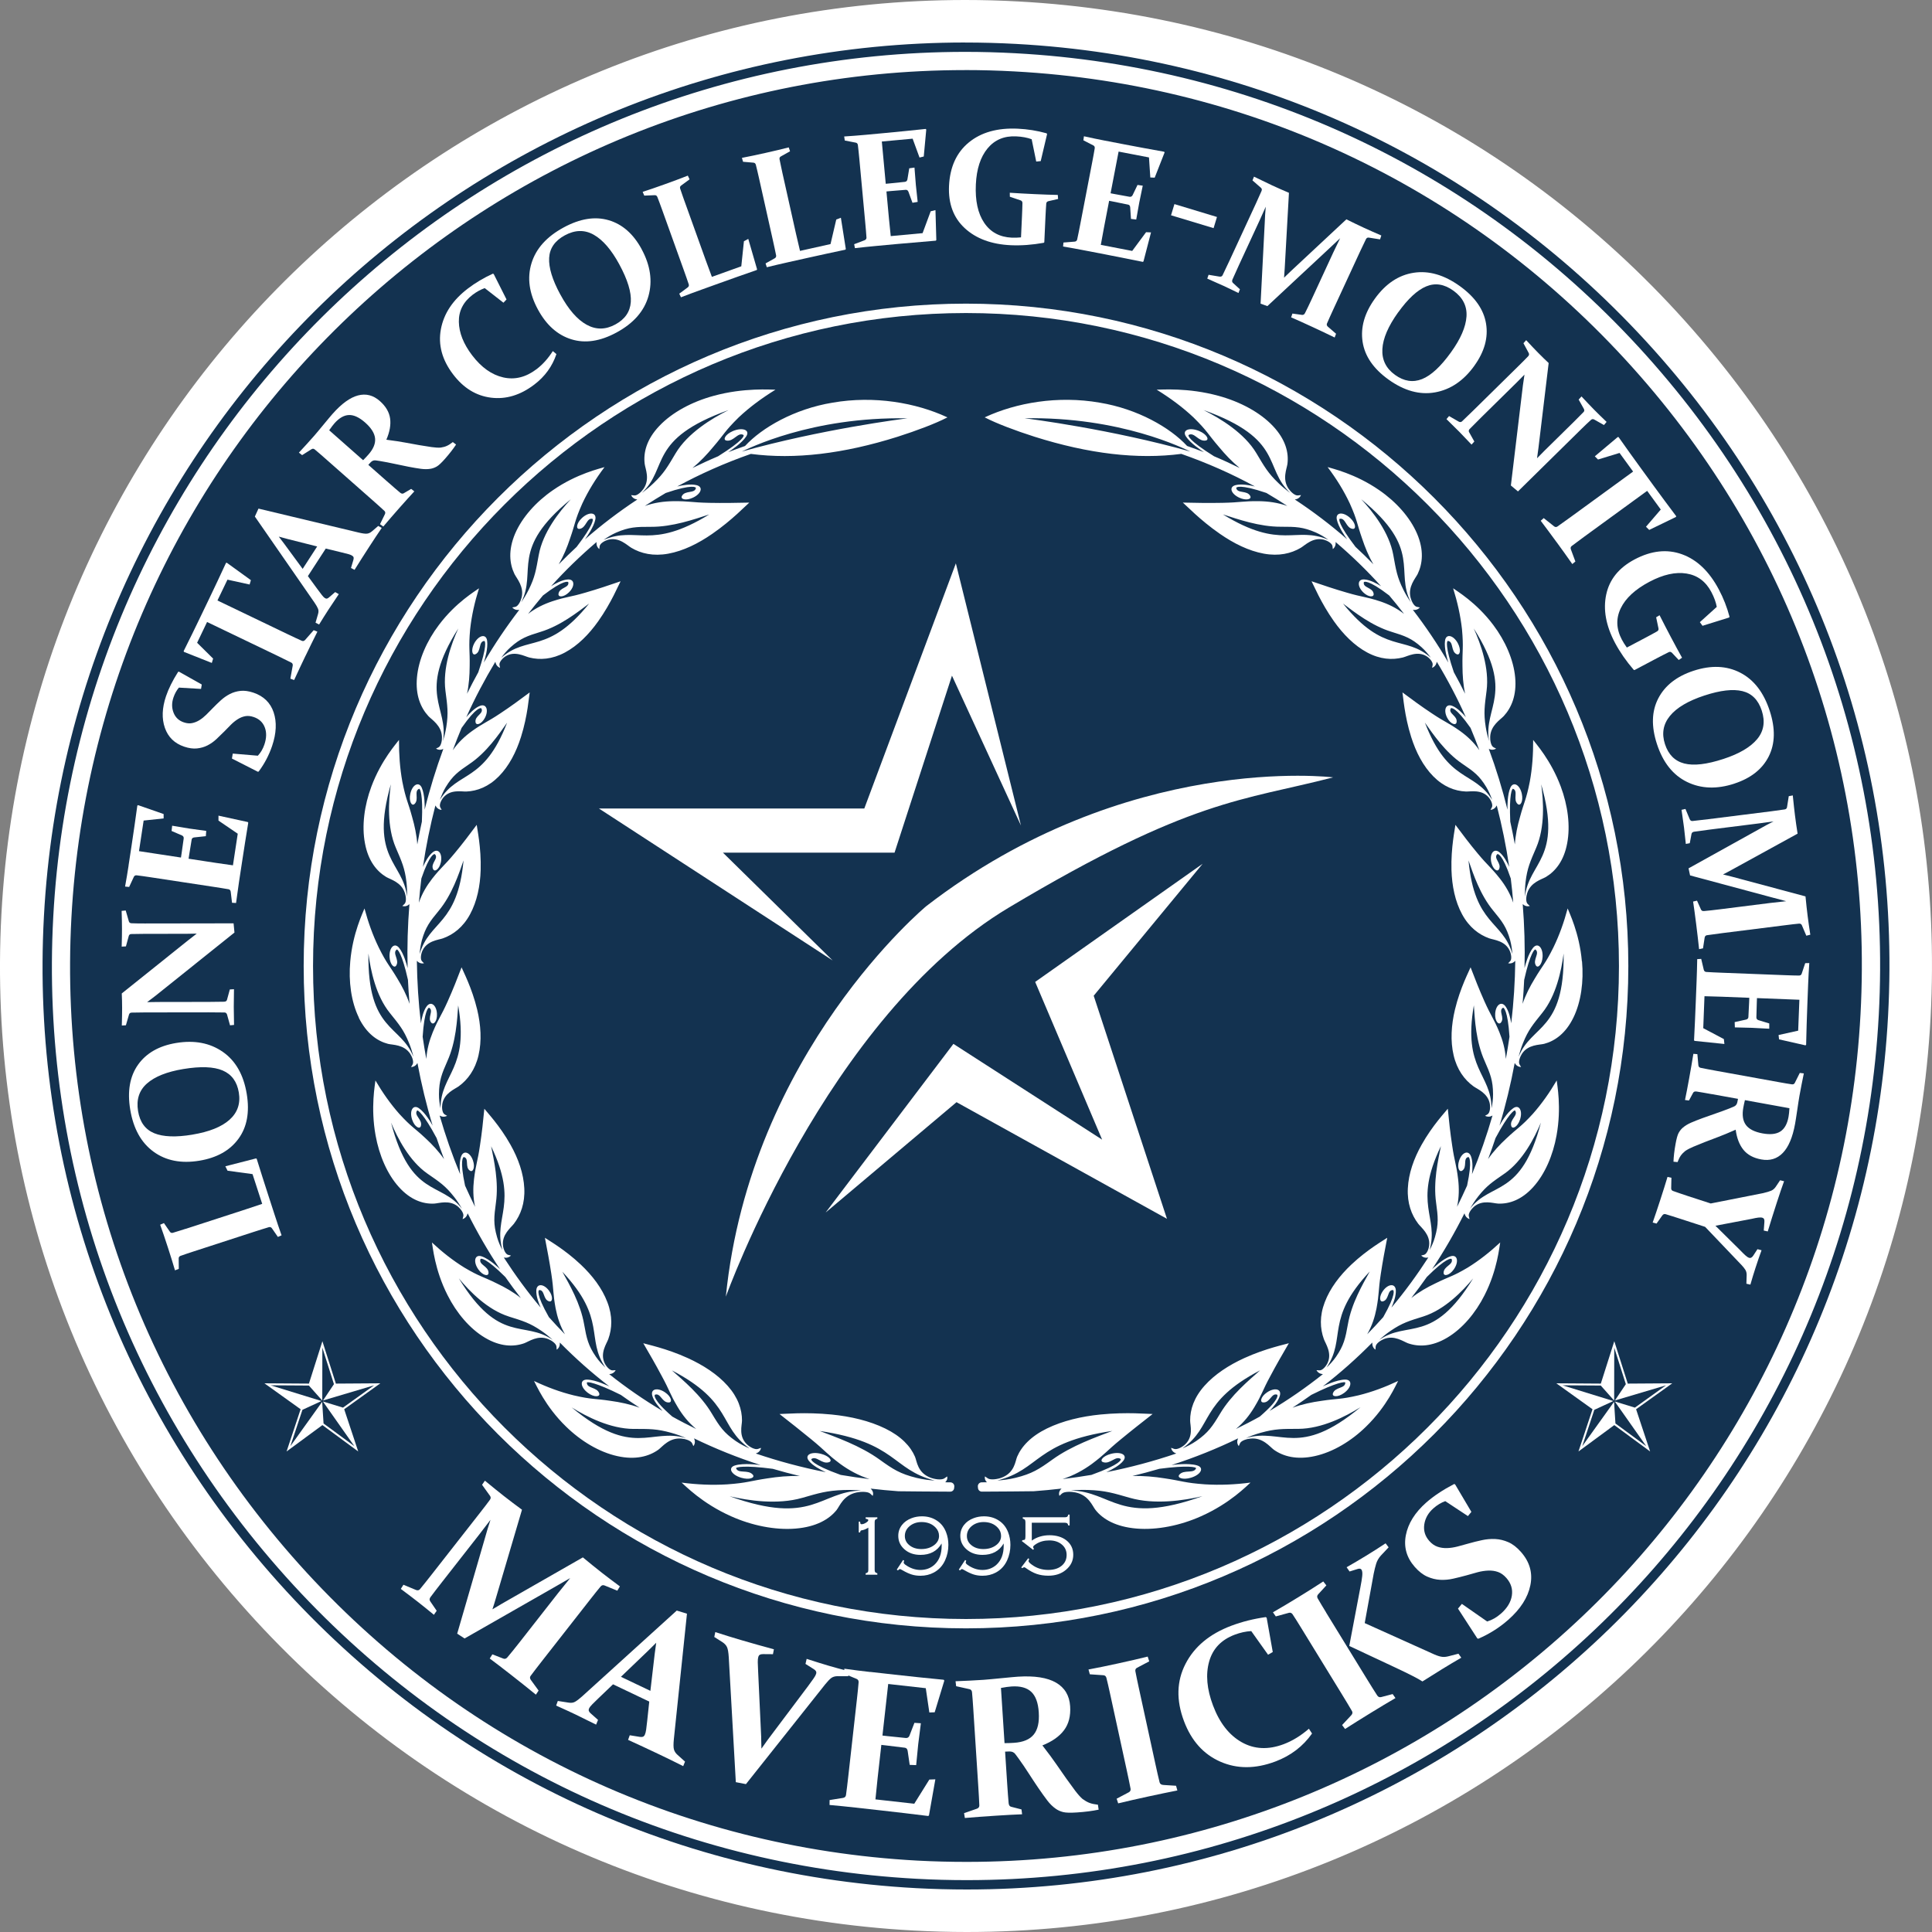 <?xml version="1.0" encoding="UTF-8"?><svg id="Seal" xmlns="http://www.w3.org/2000/svg" viewBox="0 0 720 720"><rect x="0" y="0" width="720" height="720" fill="#808080" stroke="none"/><defs><style>.cls-1{fill:#fff;}.cls-2{fill:#133250;}</style></defs><path id="background" class="cls-2" d="M610.78,109.59C543.78,42.7,454.73,5.87,360,5.87S176.2,42.7,109.23,109.59C42.24,176.5,5.36,265.41,5.36,360.01s36.88,183.52,103.87,250.41c66.97,66.9,156.05,103.72,250.77,103.72s183.78-36.82,250.77-103.72c66.98-66.88,103.86-155.82,103.86-250.41s-36.88-183.51-103.86-250.42Z"/><g id="Rings"><path class="cls-1" d="M360.31,720c-6.52,0-13.15-.19-19.7-.54-96.02-5.17-184.27-47.42-248.49-118.99C27.89,528.92-4.64,436.62,.53,340.6,10.85,149.61,168.58,0,359.68,0c6.53,0,13.15,.17,19.71,.54,96.01,5.18,184.26,47.44,248.49,118.99,64.24,71.56,96.75,163.85,91.58,259.86-10.31,191-168.06,340.61-359.16,340.61Zm-.62-704.16C177.01,15.84,26.21,158.88,16.37,341.46c-4.96,91.78,26.13,180.01,87.53,248.42,61.42,68.42,145.78,108.82,237.56,113.78,6.26,.33,12.61,.5,18.85,.5,182.68,0,333.48-143.01,343.32-325.61,4.96-91.79-26.14-180.03-87.53-248.43-61.4-68.41-145.77-108.81-237.56-113.76-6.26-.34-12.62-.51-18.85-.51Z"/><path class="cls-1" d="M360.29,700.67c-6.18,0-12.46-.16-18.65-.5-90.86-4.89-174.37-44.88-235.15-112.61C45.71,519.86,14.94,432.51,19.85,341.65,29.59,160.91,178.87,19.33,359.7,19.33c6.17,0,12.45,.17,18.64,.51,90.85,4.89,174.37,44.89,235.16,112.6,60.77,67.72,91.56,155.06,86.66,245.91-9.76,180.74-159.05,322.32-339.86,322.32Zm-.6-674.55C182.47,26.12,36.17,164.88,26.61,342.02c-4.8,89.04,25.37,174.64,84.93,241.01,59.57,66.36,141.41,105.57,230.46,110.37,6.08,.32,12.23,.47,18.29,.47,177.22,0,323.52-138.74,333.07-315.89,4.81-89.04-25.35-174.64-84.93-241-59.57-66.38-141.41-105.57-230.45-110.37-6.07-.33-12.23-.5-18.28-.5Z"/><path class="cls-1" d="M360,606.84c-136.1,0-246.83-110.73-246.83-246.84S223.9,113.16,360,113.16s246.83,110.73,246.83,246.84-110.73,246.84-246.83,246.84Zm0-490.18c-134.18,0-243.34,109.17-243.34,243.35s109.16,243.35,243.34,243.35,243.34-109.17,243.34-243.35-109.16-243.35-243.34-243.35Z"/></g><g id="Laurel_Wreath"><path class="cls-1" d="M589.52,358.27c-.93-10.62-4.81-18.35-5.3-19.72-1.39,5.19-3.07,9.92-5.32,14.55-3.08,6.2-3.92,6.51-6.98,11.66-1.76,2.89-3.32,5.9-4.5,9.33,.25-2.99,.47-5.98,.6-8.97,0,.01,0,.03,0,.04,2.25-10.03,3.9-11.51,4.19-11.3,1.79,1.37-1.15,3.83,.18,5.95,.74,1.19,2.33-.36,2.49-3.19,.18-3.51-1.81-5.51-3.54-3.42-1.8,2.18-2.91,6.44-3.19,7.59,.2-7.96-.04-15.92-.68-23.85,.73,.67,1.63,.97,2.65,.69-.25-.24-.53-.51-.79-.74-.83-.77-.57-2.91-.16-4.12,1.3-4.02,5.35-5.02,6.93-5.94,3.59-2.15,6.74-6.06,7.94-12.56,1.25-6.52,.22-14.17-2.38-21.12-3.7-9.93-9.48-16.23-10.3-17.41,.03,5.4-.31,10.45-1.25,15.57-1.35,6.85-2.09,7.37-3.67,13.24-.93,3.25-1.65,6.55-1.9,10.14-.53-2.87-1.09-5.74-1.73-8.59,0,.02,.01,.03,.02,.05-.47-10.29,.69-12.3,1.02-12.19,2.06,.79-.11,4.03,1.74,5.67,1.02,.94,2.15-1.01,1.55-3.8-.74-3.41-3.18-4.75-4.28-2.26-1.13,2.6-1.1,6.89-1.07,8.17-1.89-7.68-4.22-15.24-6.95-22.64,.88,.42,1.82,.43,2.72-.12-.34-.18-.64-.32-.94-.48-1-.5-1.34-2.63-1.27-3.9,.16-4.26,3.8-6.39,5.06-7.74,2.88-3.12,4.85-7.8,4.25-14.39-.59-6.61-3.71-13.66-8.17-19.57-6.35-8.46-13.8-12.77-14.95-13.66,1.61,5.16,2.72,10.09,3.3,15.26,.63,6.97,.07,7.69,.18,13.76,.02,3.39,.24,6.77,.98,10.27-1.35-2.72-2.75-5.42-4.23-8.08,0,0,.01,.01,.02,.02-3.33-9.73-2.59-11.61-2.23-11.61,2.23,.17,1.04,3.91,3.29,4.94,1.25,.58,1.77-1.6,.43-4.11-1.69-3.06-4.43-3.62-4.77-.89-.38,2.79,.85,6.88,1.25,8.12-3.98-6.81-8.4-13.36-13.22-19.65,.98,.16,1.91-.1,2.6-.9-.36-.08-.69-.14-1.06-.2-1.11-.17-2.06-2.12-2.38-3.37-1.1-4.12,1.79-7.23,2.62-8.88,1.85-3.83,2.38-8.88-.21-15-2.62-6.13-7.85-11.94-14.12-16.25-8.95-6.2-17.78-8.11-19.23-8.6,3.33,4.43,6.04,8.79,8.28,13.57,2.87,6.43,2.55,7.29,4.58,13.07,1.08,3.25,2.36,6.42,4.2,9.58-2.2-2.24-4.43-4.45-6.76-6.58,.02,.01,.04,.03,.06,.04-6.36-8.3-6.22-10.28-5.86-10.4,2.23-.5,2.28,3.41,4.82,3.74,1.4,.18,1.22-2.06-.9-4.05-2.64-2.43-5.54-2.14-4.99,.56,.57,2.78,3.11,6.37,3.86,7.39-6.07-5.33-12.59-10.28-19.5-14.84,1.04-.14,1.87-.67,2.3-1.64-.39,.04-.75,.09-1.13,.12-1.16,.16-2.75-1.4-3.5-2.49-2.46-3.59-.67-7.41-.43-9.24,.54-4.19-.66-9.14-5.44-14.17-4.79-5.06-12.17-9.01-20.19-11.2-11.43-3.15-21.44-2.28-23.1-2.31,5.16,3.19,9.61,6.48,13.7,10.32,5.33,5.25,5.31,6.16,9.49,11,2.29,2.77,4.75,5.4,7.73,7.86-3.14-1.53-6.32-3.01-9.6-4.39,0,0,.01,0,.02,0-9.52-5.94-9.76-7.7-9.4-7.93,2.1-1.14,3.6,2.55,6.3,2.1,1.51-.24,.51-2.33-2.41-3.56-3.61-1.49-6.49-.36-4.92,2.03,1.62,2.48,5.57,5.12,6.7,5.85-2.05-.81-4.17-1.55-6.27-2.3-6.34-6.86-18.44-13.81-32.57-16.14-15.68-2.73-31.17,.08-42.59,5.35-.09,.05-.18,.11-.27,.15,.07,.04,.18,.08,.27,.11,4.08,2.11,11.22,4.84,18.35,7.1,20.1,6.34,38.31,8.52,54.65,6.38,9.71,3.4,18.87,7.46,27.44,12.14-1.89-.47-4.98-1.03-7.16-.51-2.71,.64-1.77,3.27,1.34,4.7,2.53,1.17,4.7,.6,4.07-.63-1.16-2.26-4.85-.81-5.22-3-.08-.25,1.19-1.56,11.24,1.86,2.66,1.55,5.25,3.18,7.8,4.84-3.58-1.26-7.11-1.72-10.59-1.78-6.06-.06-6.77,.49-13.54,.62-5.02,.1-9.77,.03-14.81-.09,1.08,.87,6.44,6.55,13.78,11.62,5.18,3.6,10.76,6.38,16.41,7.41,5.58,1.02,10.15-.04,13.76-2.18,1.57-.92,4.51-4.06,8.59-3.03,1.21,.33,3.09,1.31,3.23,2.45,.04,.36,.09,.71,.12,1.06,.84-.68,1.16-1.62,1.02-2.65,6.05,5.16,11.72,10.65,16.95,16.47-1.54-.98-4.13-2.39-6.24-2.51-2.63-.17-2.68,2.59-.37,4.83,1.89,1.83,4.01,1.9,3.86,.55-.3-2.48-4.07-2.16-3.67-4.32,.01-.24,1.51-1.2,9.46,4.91,1.91,2.24,3.75,4.54,5.54,6.87-2.86-2.23-5.91-3.68-9.04-4.71-5.47-1.78-6.26-1.44-12.34-3.23-4.51-1.3-8.7-2.71-13.1-4.22,.66,1.11,3.44,7.99,8.33,14.88,3.46,4.88,7.62,9.09,12.41,11.66,4.79,2.57,9.31,2.87,13.31,1.86,1.73-.43,5.42-2.6,8.85-.43,1.02,.63,2.46,2.15,2.23,3.26-.07,.35-.14,.72-.21,1.03,1-.39,1.58-1.23,1.76-2.26,4.02,6.66,7.64,13.55,10.83,20.65-1.15-1.38-3.17-3.5-5.13-4.24-2.43-.89-3.29,1.72-1.79,4.53,1.22,2.27,3.21,2.95,3.46,1.62,.46-2.45-3.2-3.21-2.17-5.18,.11-.21,1.7-.85,7.38,7.27,1.16,2.74,2.24,5.52,3.28,8.31-2.06-2.96-4.52-5.23-7.15-7.13-4.6-3.26-5.45-3.18-10.61-6.64-3.83-2.53-7.29-5.08-10.9-7.77,.26,1.26,.7,8.57,3.24,16.58,1.78,5.66,4.46,10.87,8.28,14.72,3.79,3.83,7.99,5.45,12.08,5.63,1.77,.08,5.86-.89,8.51,2.16,.8,.92,1.74,2.76,1.21,3.75-.17,.31-.32,.63-.51,.94,1.08-.1,1.87-.73,2.33-1.66,1.95,7.53,3.51,15.16,4.64,22.88-.73-1.66-2.08-4.23-3.72-5.49-2.06-1.58-3.62,.68-2.96,3.79,.56,2.55,2.27,3.78,2.89,2.58,1.08-2.21-2.2-4.01-.67-5.58,.14-.18,1.83-.39,5.05,9.05,.38,2.99,.67,6,.92,9-1.18-3.44-2.92-6.34-4.94-8.93-3.52-4.46-4.35-4.64-8.36-9.46-2.96-3.54-5.55-6.99-8.25-10.61-.11,1.27-1.72,8.42-1.47,16.82,.18,5.94,1.35,11.73,3.97,16.54,2.6,4.79,6.22,7.55,10.1,8.94,1.66,.59,5.88,.86,7.61,4.56,.53,1.1,.95,3.17,.18,3.97-.23,.25-.5,.51-.74,.76,1.06,.21,1.96-.15,2.66-.91-.1,7.78-.59,15.56-1.51,23.28-.28-1.81-.9-4.65-2.15-6.33-1.59-2.12-3.67-.4-3.83,2.79-.15,2.61,1.19,4.3,2.1,3.32,1.61-1.83-1.06-4.49,.82-5.58,.21-.12,1.76,.77,2.41,10.81-.4,2.77-.86,5.52-1.36,8.27-.24-3.64-1.16-6.92-2.42-9.99-2.22-5.34-2.99-5.74-5.58-11.53-1.9-4.27-3.52-8.36-5.14-12.62-.45,1.2-3.87,7.6-5.82,15.75-1.37,5.74-1.77,11.67-.49,17.07,1.25,5.33,4.01,9.07,7.37,11.52,1.46,1.06,5.43,2.54,6.12,6.6,.21,1.22,.08,3.31-.88,3.87-.29,.16-.61,.34-.91,.52,.96,.5,1.92,.42,2.78-.09-2.15,7.43-4.68,14.73-7.64,21.86,.21-1.83,.37-4.7-.38-6.65-.94-2.51-3.41-1.46-4.41,1.57-.84,2.46-.02,4.46,1.1,3.78,2.06-1.26,.2-4.6,2.3-5.1,.21-.07,1.66,.84-.44,10.65-1.18,2.66-2.44,5.29-3.73,7.9,.76-3.53,.78-6.93,.4-10.22-.69-5.76-1.32-6.37-2.24-12.7-.72-4.67-1.17-9.05-1.62-13.63-.74,1.02-5.71,6.18-9.77,13.45-2.87,5.1-4.86,10.67-5.12,16.21-.28,5.51,1.34,9.89,3.89,13.23,1.1,1.43,4.53,4.02,4.04,8.12-.13,1.24-.86,3.2-1.95,3.45-.32,.07-.67,.15-1.01,.24,.76,.76,1.71,.97,2.67,.73-4.19,6.48-8.75,12.74-13.75,18.68,.76-1.68,1.77-4.39,1.63-6.49-.19-2.64-2.87-2.38-4.76,.22-1.54,2.11-1.34,4.28-.05,3.95,2.38-.6,1.57-4.34,3.75-4.21,.23,0,1.36,1.3-3.62,10.07-1.93,2.18-3.94,4.31-5.99,6.4,1.81-3.15,2.84-6.38,3.47-9.63,1.05-5.69,.63-6.46,1.59-12.79,.71-4.69,1.52-9.02,2.41-13.54-1,.75-7.28,4.24-13.36,9.98-4.31,4.07-7.95,8.81-9.92,14.02-1.98,5.18-1.77,9.81-.34,13.75,.61,1.72,3.15,5.19,1.37,8.94-.54,1.15-1.88,2.82-3.04,2.72-.35-.03-.71-.04-1.08-.07,.51,.93,1.37,1.42,2.4,1.48-6.23,4.95-12.84,9.55-19.88,13.72,1.33-1.37,3.28-3.65,3.84-5.71,.71-2.57-2.04-3.1-4.8-1.2-2.28,1.54-2.81,3.67-1.4,3.74,2.59,.14,3.06-3.67,5.18-2.89,.21,.06,1.03,1.68-6.46,8.16-2.89,1.62-5.87,3.14-8.89,4.62,2.95-2.44,5.11-5.21,6.85-8.11,3.06-5.1,2.89-5.96,6.01-11.68,2.25-4.26,4.51-8.14,6.86-12.17-1.24,.42-8.55,1.87-16.61,5.54-5.68,2.6-11,6-14.87,10.36-3.85,4.33-5.34,8.79-5.31,12.94,0,1.8,1.35,5.85-1.88,8.88-.96,.91-2.97,2.09-4.13,1.65-.36-.13-.71-.25-1.08-.39,.17,1.05,.89,1.76,1.94,2.12-8.3,2.81-16.98,5.17-26.09,6.96,1.95-.88,4.93-2.45,6.31-4.22,1.76-2.24-.93-3.57-4.58-2.61-2.97,.76-4.4,2.59-2.94,3.09,2.68,.91,4.66-2.53,6.58-1.17,.18,.15,.28,1.91-10.91,5.92-3.53,.6-7.12,1.12-10.76,1.56,4.29-1.4,7.79-3.38,10.88-5.62,5.22-3.9,5.4-4.75,10.88-9.23,4.01-3.31,7.85-6.3,11.8-9.4-1.46,.02-9.55-.8-19.46,.19-7.01,.7-14.03,2.32-19.96,5.22-5.91,2.9-9.4,6.6-11.08,10.52-.71,1.72-.92,5.93-5.72,7.77-1.42,.56-4.14,1.02-5.23,.27-.34-.22-.69-.47-1.03-.71-.2,.83,.09,1.57,.72,2.18-.75,0-1.42,.01-1.96,.02-.4,.01-.77,.18-1.05,.48-.25,.29-.4,.67-.37,1.07,.02,.22,.04,.4,.06,.59,.05,.75,.7,1.34,1.46,1.33,4.5-.04,18.48-.09,19.29-.15,3.51-.25,6.97-.6,10.38-.99-.81,.78-1.15,1.7-.78,2.71,.3-.27,.61-.56,.9-.83,.93-.86,3.58-.76,5.07-.44,4.97,1.03,6.28,5.04,7.48,6.54,2.72,3.42,7.56,6.28,15.27,6.92,7.7,.64,16.43-1.17,24.04-4.58,10.91-4.84,17.24-11.54,18.45-12.55-5.8,.74-11.3,1-17.01,.65-7.68-.56-8.32-1.25-15.03-2.24-3.82-.6-7.71-.97-12-.86,3.41-.82,6.77-1.72,10.07-2.69,10.86-1.44,13.75-.58,13.68-.23-.77,2.18-4.48,.37-6.23,2.41-1,1.14,1.26,2.06,4.33,1.14,3.76-1.14,5.06-3.77,2.26-4.59-3.24-.97-8.87-.21-9.51-.13,8.71-2.8,16.97-6.15,24.82-9.95-.47,1-.45,2.01,.24,2.89,.14-.35,.31-.69,.45-1.03,.47-1.08,2.7-1.69,4.06-1.78,4.49-.39,7.03,3.02,8.54,4.15,3.49,2.49,8.54,3.88,15.3,2.38,6.77-1.49,13.63-5.62,19.09-10.99,7.82-7.59,11.2-15.73,11.94-17-4.89,2.3-9.66,4.09-14.77,5.35-6.9,1.61-7.68,1.12-13.81,2.06-3.56,.49-7.09,1.22-10.77,2.55,2.4-1.57,4.77-3.17,7.08-4.83,0,0-.02,.02-.03,.03,9.46-4.73,12.55-4.96,12.61-4.58,.09,2.29-3.79,1.58-4.6,4.02-.45,1.33,1.83,1.59,4.18-.15,2.88-2.12,3.14-4.97,.41-4.97-3.29,.02-8.13,2.44-8.37,2.54,6.6-5.06,12.73-10.55,18.46-16.35-.08,1.07,.26,2.04,1.17,2.66,.03-.36,.05-.73,.07-1.09,.04-1.16,1.84-2.36,3.04-2.85,3.88-1.61,7.28,.92,9,1.55,3.97,1.4,8.96,1.29,14.6-2.06,5.64-3.33,10.61-9.21,13.96-15.87,4.82-9.48,5.51-18.2,5.82-19.63-3.87,3.59-7.73,6.65-12.06,9.34-5.88,3.48-6.73,3.24-12.06,5.89-3.11,1.48-6.11,3.17-9.02,5.47,2-2.59,3.96-5.21,5.83-7.89,0,.01,0,.03-.02,.04,7.19-7.18,9.1-6.99,9.24-6.67,.77,2.16-3.02,2.6-3,5.15,0,1.41,2.17,1,3.8-1.3,2-2.85,1.37-5.67-1.18-4.88-2.98,.94-6.6,4.51-6.9,4.79,4.46-6.68,8.46-13.65,12.06-20.81,.25,1.04,.88,1.83,1.89,2.16-.09-.34-.18-.72-.27-1.06-.29-1.12,1.02-2.78,1.97-3.6,3.18-2.64,7.12-1.21,8.92-1.12,4.12,.19,8.79-1.37,13.12-6.18,4.36-4.82,7.36-11.86,8.68-19.22,1.91-10.48,.18-19.04,.06-20.49-2.69,4.58-5.54,8.64-8.9,12.45-4.62,5.04-5.5,5.06-9.82,9.14-2.48,2.3-4.8,4.74-6.86,7.73,.99-2.64,1.94-5.29,2.82-7.97,0,.01,0,.03,0,.05,4.79-8.98,7.01-10.49,7.23-10.2,1.35,1.84-2.13,3.35-1.4,5.78,.4,1.36,2.34,.33,3.24-2.35,1.11-3.32-.29-5.81-2.48-4.31-2.44,1.66-4.75,5.74-5.15,6.5,2.32-7.65,4.19-15.44,5.66-23.31,.52,.88,1.32,1.45,2.38,1.49-.18-.34-.37-.64-.56-.95-.59-1,.22-2.97,.9-4.02,2.31-3.47,6.47-3.24,8.23-3.67,4.02-1.04,8.05-3.88,10.92-9.76,2.88-5.89,3.89-13.55,3.22-20.98Zm-20.99-29.54c.62-5.21,1.73-7.61,3.98-12.84,3.3-7.7,2.72-17.31,1.85-23.61,7.98,27.92-4.61,28.87-6.04,41.89-.04-1.65-.02-3.5,.21-5.44Zm-13.61-52.55c-.47-1.59-.94-3.36-1.24-5.3-.82-5.2-.41-7.81,.33-13.48,1.07-8.38-2.17-17.42-4.79-23.2,15.5,24.45,3.53,29.05,5.7,41.98Zm-47.64-90.14c22.92,18.74,12.47,26.69,18.49,38.41-.94-1.35-1.91-2.91-2.78-4.69-2.36-4.72-2.74-7.35-3.76-12.98-1.51-8.31-7.52-15.99-11.95-20.74Zm-58.77-33.23c30.3,10.85,22.26,21.57,32.35,30.9-1.4-1-2.92-2.22-4.38-3.63-3.97-3.8-5.28-6.18-8.28-11.21-4.45-7.45-13.34-12.9-19.69-16.06Zm-66.73,3.07c35.93-.67,59.67,11.42,61.8,12.39,0,0,0,0,0,0-29.23-8.24-60.12-12.23-61.8-12.39Zm73.92,35.81c5.6,1.8,13.68,4.66,21.72,4.61,5.51-.01,8.17,.08,12.94,2.14,1.78,.79,3.34,1.76,4.69,2.71-12.44-5.27-17.32,4.04-39.35-9.47Zm44.78,33.23c4.4,3.29,10.75,8.3,18.11,10.54,5.01,1.54,7.44,2.39,11.17,5.73,1.39,1.25,2.52,2.62,3.45,3.9-9.73-8.56-17.36-1.12-32.72-20.17Zm30.55,44.4c3.11,4.39,7.6,11.02,13.91,15.3,4.32,2.92,6.38,4.43,8.97,8.72,.95,1.6,1.64,3.23,2.17,4.74-6.81-11.01-16.3-6.14-25.05-28.75Zm18.23,105.34c.37,5.44,.8,13.55,4,20.69,2.16,4.89,3.12,7.33,3.16,12.39,.01,1.89-.23,3.68-.56,5.24-.18-13.11-10.75-14.37-6.6-38.32Zm-12.28,52.5c-1.08,5.32-2.88,13.25-1.79,21.02,.73,5.34,1,7.94-.41,12.81-.51,1.82-1.25,3.47-2.01,4.87,3.51-12.63-6.25-16.92,4.2-38.7Zm-67.37,83.52c-4.23,3.76-10.81,9.2-14.93,16.17-2.85,4.74-4.36,7.03-8.88,10.17-1.7,1.15-3.47,2.05-5.12,2.75,11.6-8.21,6.13-17.15,28.93-29.09Zm-21.51,46.91c-31.09,11.12-33.4-1.73-49.11-2.15,2.02-.17,4.27-.25,6.64-.17,6.32,.23,9.2,1.14,15.44,2.93,9.22,2.64,20.1,1,27.02-.61Zm-33.57-24.33c-5.9,2.28-15.04,5.41-22.33,10.68-4.99,3.59-7.55,5.27-13.78,6.81-2.34,.55-4.65,.86-6.74,.98,16.01-4.1,14.01-14.19,42.86-18.47Zm92.42-8.78c-23.09,19.1-29.26,7.52-42.59,11.43,1.62-.73,3.48-1.41,5.47-1.96,5.39-1.52,8.15-1.44,14.05-1.46,8.74-.04,17.56-4.6,23.06-8.02Zm42.07-48.09c-15.19,24.78-24.31,15.49-35.03,22.96,1.22-1.12,2.63-2.3,4.25-3.39,4.35-2.98,6.86-3.68,12.21-5.36,7.89-2.51,14.54-9.35,18.57-14.2Zm-38.58-2.49c-2.63,4.77-6.76,11.81-8.11,19.58-.94,5.3-1.51,7.88-4.41,12.12-1.08,1.57-2.33,2.9-3.54,4.02,7.44-11-.63-17.96,16.05-35.73Zm50.31-36.58c6.7-4.69,11.06-13.15,13.51-18.96-7.37,28.1-18.55,21.85-26.42,32.08,.81-1.42,1.79-2.97,2.98-4.49,3.18-4.06,5.36-5.47,9.92-8.63Zm-13.48-116.67c1.78,5.11,4.31,12.78,9.23,18.73,3.36,4.05,4.92,6.13,6.29,10.97,.48,1.83,.73,3.62,.84,5.19-3.6-12.55-14.1-10.64-16.36-34.89Zm18.68,73.19c.38-1.61,.92-3.36,1.65-5.17,1.94-4.83,3.64-6.81,7.15-11.19,5.2-6.43,7.14-15.84,7.97-22.14,.34,29.14-11.99,26.4-16.77,38.5Z"/><path class="cls-1" d="M133.7,379.26c2.87,5.88,6.9,8.72,10.92,9.76,1.75,.43,5.91,.2,8.23,3.67,.69,1.05,1.49,3.03,.9,4.02-.18,.3-.37,.61-.56,.95,1.06-.04,1.86-.61,2.38-1.49,1.47,7.87,3.34,15.67,5.66,23.31-.4-.76-2.71-4.84-5.15-6.5-2.19-1.49-3.59,1-2.48,4.31,.9,2.68,2.84,3.71,3.24,2.35,.74-2.43-2.75-3.94-1.4-5.78,.22-.29,2.44,1.22,7.23,10.2,0-.01,0-.03,0-.05,.88,2.68,1.83,5.33,2.82,7.97-2.06-2.98-4.38-5.43-6.86-7.73-4.32-4.07-5.2-4.1-9.82-9.14-3.36-3.81-6.21-7.87-8.9-12.45-.12,1.45-1.85,10.02,.06,20.49,1.33,7.36,4.32,14.4,8.68,19.22,4.33,4.82,9,6.38,13.12,6.18,1.8-.09,5.74-1.52,8.92,1.12,.95,.82,2.26,2.48,1.97,3.6-.09,.35-.18,.72-.27,1.06,1.02-.33,1.64-1.13,1.89-2.16,3.6,7.17,7.6,14.13,12.06,20.81-.3-.28-3.92-3.85-6.9-4.79-2.55-.8-3.18,2.02-1.18,4.88,1.63,2.3,3.8,2.71,3.8,1.3,.02-2.55-3.77-2.98-3-5.15,.14-.32,2.05-.51,9.24,6.67,0-.01,0-.03-.02-.04,1.86,2.68,3.82,5.3,5.83,7.89-2.91-2.3-5.91-3.99-9.02-5.47-5.33-2.65-6.19-2.41-12.06-5.89-4.33-2.69-8.2-5.75-12.06-9.34,.3,1.42,1,10.15,5.82,19.63,3.35,6.66,8.32,12.54,13.96,15.87,5.63,3.35,10.63,3.46,14.6,2.06,1.72-.63,5.12-3.16,9-1.55,1.2,.49,3,1.7,3.04,2.85,.02,.36,.04,.73,.07,1.09,.91-.62,1.25-1.59,1.17-2.66,5.73,5.81,11.86,11.29,18.46,16.35-.24-.1-5.08-2.52-8.37-2.54-2.74,0-2.47,2.85,.41,4.97,2.35,1.74,4.63,1.48,4.18,.15-.82-2.44-4.69-1.73-4.6-4.02,.06-.37,3.15-.15,12.61,4.58,0,0-.02-.02-.03-.03,2.3,1.66,4.67,3.26,7.08,4.83-3.68-1.33-7.2-2.05-10.77-2.55-6.13-.94-6.92-.45-13.81-2.06-5.11-1.26-9.87-3.04-14.77-5.35,.74,1.27,4.12,9.41,11.94,17,5.47,5.36,12.33,9.5,19.09,10.99,6.76,1.51,11.81,.11,15.3-2.38,1.52-1.13,4.05-4.54,8.54-4.15,1.37,.09,3.59,.7,4.06,1.78,.14,.34,.31,.68,.45,1.03,.69-.88,.71-1.89,.24-2.89,7.85,3.79,16.1,7.15,24.82,9.95-.64-.08-6.27-.84-9.51,.13-2.81,.82-1.51,3.45,2.26,4.59,3.07,.92,5.32,0,4.33-1.14-1.75-2.04-5.46-.23-6.23-2.41-.07-.35,2.82-1.21,13.68,.23,3.29,.97,6.65,1.86,10.07,2.69-4.29-.12-8.18,.26-12,.86-6.71,.99-7.36,1.67-15.03,2.24-5.7,.35-11.21,.09-17.01-.65,1.22,1,7.55,7.7,18.45,12.55,7.61,3.41,16.34,5.22,24.04,4.58,7.71-.64,12.54-3.5,15.27-6.92,1.19-1.51,2.51-5.51,7.48-6.54,1.49-.31,4.14-.41,5.07,.44,.29,.27,.6,.56,.9,.83,.38-1,.04-1.93-.78-2.71,3.41,.4,6.87,.74,10.38,.99,.81,.06,14.79,.11,19.29,.15,.76,.02,1.41-.57,1.46-1.33,.02-.19,.04-.37,.06-.59,.03-.4-.12-.78-.37-1.07-.28-.3-.66-.47-1.05-.48-.54,0-1.22-.01-1.96-.02,.62-.61,.92-1.35,.72-2.18-.34,.24-.69,.49-1.03,.71-1.09,.76-3.81,.3-5.23-.27-4.8-1.84-5-6.05-5.72-7.77-1.68-3.92-5.17-7.63-11.08-10.52-5.93-2.9-12.95-4.52-19.96-5.22-9.91-.99-18.01-.17-19.46-.19,3.95,3.1,7.78,6.09,11.8,9.4,5.48,4.48,5.66,5.33,10.88,9.23,3.09,2.24,6.58,4.22,10.88,5.62-3.65-.44-7.23-.96-10.76-1.56-11.18-4.01-11.09-5.77-10.91-5.92,1.92-1.36,3.9,2.08,6.58,1.17,1.46-.5,.03-2.32-2.94-3.09-3.66-.97-6.34,.37-4.58,2.61,1.38,1.77,4.37,3.34,6.31,4.22-9.11-1.79-17.79-4.14-26.09-6.96,1.05-.37,1.77-1.07,1.94-2.12-.37,.14-.72,.26-1.08,.39-1.16,.44-3.17-.74-4.13-1.65-3.24-3.03-1.89-7.09-1.88-8.88,.03-4.15-1.47-8.61-5.31-12.94-3.87-4.37-9.19-7.76-14.87-10.36-8.05-3.67-15.37-5.12-16.61-5.54,2.35,4.03,4.6,7.91,6.86,12.17,3.12,5.71,2.96,6.58,6.01,11.68,1.74,2.9,3.9,5.66,6.85,8.11-3.02-1.48-6-3-8.89-4.62-7.49-6.48-6.68-8.1-6.46-8.16,2.12-.78,2.58,3.03,5.18,2.89,1.4-.07,.87-2.19-1.4-3.74-2.76-1.91-5.51-1.38-4.8,1.2,.56,2.05,2.5,4.33,3.84,5.71-7.04-4.17-13.65-8.77-19.88-13.72,1.03-.07,1.89-.55,2.4-1.48-.37,.03-.73,.04-1.08,.07-1.15,.1-2.5-1.57-3.04-2.72-1.78-3.75,.76-7.23,1.37-8.94,1.44-3.94,1.65-8.57-.34-13.75-1.97-5.22-5.61-9.95-9.92-14.02-6.08-5.75-12.36-9.24-13.36-9.98,.88,4.52,1.7,8.85,2.41,13.54,.96,6.33,.54,7.1,1.59,12.79,.63,3.24,1.66,6.48,3.47,9.63-2.05-2.09-4.06-4.22-5.99-6.4-4.98-8.77-3.85-10.07-3.62-10.07,2.18-.14,1.37,3.61,3.75,4.21,1.29,.33,1.49-1.84-.05-3.95-1.89-2.6-4.56-2.87-4.76-.22-.14,2.09,.86,4.8,1.63,6.49-5-5.94-9.56-12.2-13.75-18.68,.96,.24,1.91,.03,2.67-.73-.34-.09-.68-.17-1.01-.24-1.09-.25-1.82-2.22-1.95-3.45-.5-4.1,2.93-6.69,4.04-8.12,2.55-3.34,4.17-7.71,3.89-13.23-.26-5.54-2.25-11.11-5.12-16.21-4.06-7.27-9.03-12.43-9.77-13.45-.45,4.59-.9,8.96-1.62,13.63-.92,6.33-1.55,6.94-2.24,12.7-.38,3.29-.37,6.69,.4,10.22-1.29-2.61-2.55-5.23-3.73-7.9-2.1-9.81-.64-10.72-.44-10.65,2.1,.5,.24,3.84,2.3,5.1,1.13,.68,1.94-1.32,1.1-3.78-1-3.03-3.47-4.08-4.41-1.57-.74,1.95-.59,4.83-.38,6.65-2.96-7.13-5.49-14.43-7.64-21.86,.86,.51,1.82,.59,2.78,.09-.3-.18-.62-.36-.91-.52-.96-.56-1.09-2.65-.88-3.87,.69-4.06,4.66-5.55,6.12-6.6,3.36-2.44,6.13-6.19,7.37-11.52,1.27-5.4,.88-11.33-.49-17.07-1.95-8.15-5.37-14.55-5.82-15.75-1.61,4.26-3.23,8.35-5.14,12.62-2.59,5.8-3.36,6.2-5.58,11.53-1.26,3.07-2.17,6.34-2.42,9.99-.5-2.75-.97-5.5-1.36-8.27,.65-10.04,2.2-10.93,2.41-10.81,1.88,1.09-.8,3.75,.82,5.58,.91,.98,2.24-.71,2.1-3.32-.16-3.19-2.24-4.91-3.83-2.79-1.25,1.67-1.87,4.51-2.15,6.33-.92-7.72-1.41-15.5-1.51-23.28,.7,.75,1.6,1.12,2.66,.91-.24-.25-.51-.51-.74-.76-.77-.8-.34-2.87,.18-3.97,1.73-3.7,5.95-3.97,7.61-4.56,3.88-1.39,7.5-4.14,10.1-8.94,2.62-4.82,3.79-10.61,3.97-16.54,.25-8.41-1.36-15.55-1.47-16.82-2.7,3.62-5.29,7.07-8.25,10.61-4,4.82-4.84,5-8.36,9.46-2.01,2.59-3.76,5.49-4.94,8.93,.25-3.01,.55-6.01,.92-9,3.22-9.44,4.92-9.23,5.05-9.05,1.54,1.57-1.74,3.37-.67,5.58,.62,1.2,2.33-.03,2.89-2.58,.66-3.11-.9-5.37-2.96-3.79-1.64,1.26-2.99,3.83-3.72,5.49,1.13-7.71,2.69-15.35,4.64-22.88,.46,.93,1.25,1.57,2.33,1.66-.19-.31-.34-.63-.51-.94-.53-1,.42-2.84,1.21-3.75,2.65-3.06,6.74-2.09,8.51-2.16,4.09-.18,8.29-1.8,12.08-5.63,3.81-3.85,6.49-9.06,8.28-14.72,2.53-8,2.98-15.31,3.24-16.58-3.61,2.69-7.07,5.24-10.9,7.77-5.16,3.45-6.01,3.37-10.61,6.64-2.63,1.9-5.09,4.17-7.15,7.13,1.04-2.79,2.12-5.57,3.28-8.31,5.68-8.13,7.27-7.48,7.38-7.27,1.03,1.97-2.63,2.73-2.17,5.18,.25,1.33,2.23,.66,3.46-1.62,1.5-2.81,.63-5.43-1.79-4.53-1.96,.74-3.97,2.86-5.13,4.24,3.19-7.09,6.82-13.98,10.83-20.65,.18,1.03,.76,1.87,1.76,2.26-.07-.32-.14-.69-.21-1.03-.23-1.1,1.21-2.62,2.23-3.26,3.43-2.17,7.12,0,8.85,.43,4,1,8.52,.7,13.31-1.86,4.8-2.57,8.96-6.78,12.41-11.66,4.89-6.89,7.67-13.77,8.33-14.88-4.4,1.51-8.59,2.92-13.1,4.22-6.09,1.79-6.88,1.45-12.34,3.23-3.12,1.04-6.17,2.49-9.04,4.71,1.8-2.32,3.63-4.62,5.54-6.87,7.95-6.11,9.45-5.15,9.46-4.91,.4,2.16-3.36,1.84-3.67,4.32-.15,1.35,1.97,1.28,3.86-.55,2.31-2.23,2.26-4.99-.37-4.83-2.12,.12-4.7,1.53-6.24,2.51,5.23-5.82,10.9-11.31,16.95-16.47-.14,1.03,.18,1.97,1.02,2.65,.03-.35,.08-.7,.12-1.06,.14-1.14,2.02-2.12,3.23-2.45,4.08-1.03,7.02,2.11,8.59,3.03,3.61,2.14,8.18,3.2,13.76,2.18,5.64-1.03,11.22-3.81,16.41-7.41,7.34-5.06,12.7-10.75,13.78-11.62-5.05,.11-9.79,.19-14.81,.09-6.78-.13-7.48-.68-13.54-.62-3.48,.06-7.01,.52-10.59,1.78,2.55-1.66,5.13-3.29,7.8-4.84,10.05-3.43,11.32-2.11,11.24-1.86-.36,2.19-4.05,.74-5.22,3-.62,1.23,1.54,1.8,4.07,.63,3.11-1.42,4.06-4.06,1.34-4.7-2.18-.52-5.26,.05-7.16,.51,8.57-4.67,17.73-8.73,27.44-12.14,16.34,2.14,34.55-.04,54.65-6.38,7.13-2.26,14.27-4.99,18.35-7.1,.09-.03,.2-.08,.27-.11-.09-.04-.18-.1-.27-.15-11.42-5.27-26.91-8.08-42.59-5.35-14.13,2.33-26.23,9.27-32.57,16.14-2.11,.75-4.22,1.49-6.27,2.3,1.13-.73,5.08-3.37,6.7-5.85,1.57-2.39-1.31-3.53-4.92-2.03-2.92,1.24-3.91,3.33-2.41,3.56,2.71,.45,4.2-3.24,6.3-2.1,.36,.22,.12,1.98-9.4,7.93,0,0,.01,0,.02,0-3.28,1.38-6.46,2.86-9.6,4.39,2.98-2.46,5.44-5.09,7.73-7.86,4.18-4.84,4.16-5.75,9.49-11,4.09-3.84,8.55-7.13,13.7-10.32-1.66,.03-11.67-.84-23.1,2.31-8.03,2.19-15.4,6.14-20.19,11.2-4.78,5.02-5.99,9.98-5.44,14.17,.24,1.84,2.03,5.66-.43,9.24-.75,1.08-2.33,2.64-3.5,2.49-.38-.03-.75-.09-1.13-.12,.43,.97,1.26,1.5,2.3,1.64-6.91,4.56-13.42,9.51-19.5,14.84,.75-1.02,3.29-4.61,3.86-7.39,.55-2.7-2.35-3-4.99-.56-2.13,1.99-2.3,4.23-.9,4.05,2.55-.33,2.59-4.24,4.82-3.74,.36,.11,.5,2.1-5.86,10.4,.02-.01,.04-.03,.06-.04-2.33,2.14-4.56,4.34-6.76,6.58,1.83-3.16,3.12-6.34,4.2-9.58,2.03-5.78,1.71-6.64,4.58-13.07,2.24-4.78,4.95-9.14,8.28-13.57-1.45,.49-10.28,2.4-19.23,8.6-6.27,4.31-11.49,10.12-14.12,16.25-2.59,6.13-2.06,11.17-.21,15,.83,1.66,3.72,4.77,2.62,8.88-.32,1.25-1.27,3.2-2.38,3.37-.37,.05-.7,.12-1.06,.2,.7,.8,1.62,1.06,2.6,.9-4.81,6.29-9.24,12.84-13.22,19.65,.41-1.24,1.63-5.33,1.25-8.12-.34-2.72-3.08-2.16-4.77,.89-1.34,2.5-.82,4.69,.43,4.11,2.24-1.03,1.06-4.77,3.29-4.94,.35,0,1.1,1.88-2.23,11.61,0,0,.01-.01,.02-.02-1.48,2.66-2.87,5.36-4.23,8.08,.74-3.51,.96-6.88,.98-10.27,.11-6.08-.45-6.79,.18-13.76,.57-5.18,1.68-10.1,3.3-15.26-1.15,.89-8.6,5.21-14.95,13.66-4.47,5.91-7.59,12.95-8.17,19.57-.6,6.59,1.37,11.27,4.25,14.39,1.26,1.35,4.9,3.48,5.06,7.74,.07,1.27-.28,3.4-1.27,3.9-.3,.16-.61,.3-.94,.48,.9,.56,1.84,.55,2.72,.12-2.72,7.41-5.06,14.96-6.95,22.64,.04-1.28,.06-5.57-1.07-8.17-1.1-2.49-3.55-1.15-4.28,2.26-.6,2.79,.53,4.73,1.55,3.8,1.85-1.64-.32-4.88,1.74-5.67,.34-.11,1.49,1.9,1.02,12.19,0-.02,.01-.03,.02-.05-.64,2.85-1.2,5.72-1.73,8.59-.25-3.59-.97-6.89-1.9-10.14-1.58-5.87-2.31-6.39-3.67-13.24-.93-5.12-1.27-10.17-1.25-15.57-.82,1.18-6.6,7.48-10.3,17.41-2.6,6.96-3.63,14.6-2.38,21.12,1.2,6.5,4.35,10.41,7.94,12.56,1.58,.93,5.63,1.92,6.93,5.94,.41,1.21,.67,3.35-.16,4.12-.26,.23-.53,.5-.79,.74,1.02,.28,1.92-.01,2.65-.69-.64,7.93-.88,15.9-.68,23.85-.28-1.15-1.39-5.41-3.19-7.59-1.73-2.09-3.72-.09-3.54,3.42,.16,2.83,1.75,4.38,2.49,3.19,1.33-2.12-1.6-4.58,.18-5.95,.29-.21,1.95,1.27,4.19,11.3,0-.01,0-.03,0-.04,.13,3,.35,5.99,.6,8.97-1.18-3.43-2.74-6.44-4.5-9.33-3.06-5.15-3.9-5.45-6.98-11.66-2.25-4.64-3.93-9.36-5.32-14.55-.49,1.37-4.37,9.1-5.3,19.72-.68,7.44,.34,15.09,3.22,20.98Zm17.99-45.08c-1.43-13.02-14.02-13.97-6.04-41.89-.87,6.3-1.45,15.9,1.85,23.61,2.25,5.23,3.36,7.63,3.98,12.84,.23,1.94,.25,3.8,.21,5.44Zm19.1-99.97c-2.62,5.78-5.86,14.82-4.79,23.2,.74,5.67,1.15,8.28,.33,13.48-.3,1.94-.77,3.71-1.24,5.3,2.17-12.94-9.8-17.53,5.7-41.98Zm29.99-27.41c-1.02,5.63-1.4,8.26-3.76,12.98-.87,1.78-1.84,3.34-2.78,4.69,6.01-11.72-4.44-19.67,18.49-38.41-4.43,4.75-10.44,12.43-11.95,20.74Zm51.03-37.91c-3,5.04-4.31,7.42-8.28,11.21-1.46,1.41-2.98,2.63-4.38,3.63,10.09-9.33,2.05-20.05,32.35-30.9-6.35,3.16-15.24,8.61-19.69,16.06Zm24.63-.6s0,0,0,0c2.13-.97,25.87-13.06,61.8-12.39-1.68,.16-32.57,4.16-61.8,12.39Zm-51.47,32.89c1.34-.95,2.9-1.92,4.69-2.71,4.77-2.06,7.43-2.16,12.94-2.14,8.04,.05,16.13-2.81,21.72-4.61-22.02,13.5-26.9,4.2-39.35,9.47Zm-38.16,43.93c.92-1.28,2.05-2.65,3.45-3.9,3.73-3.34,6.16-4.19,11.17-5.73,7.36-2.24,13.71-7.25,18.11-10.54-15.36,19.06-22.99,11.61-32.72,20.17Zm-22.88,52.98c.54-1.51,1.22-3.14,2.17-4.74,2.59-4.28,4.65-5.8,8.97-8.72,6.31-4.28,10.8-10.91,13.91-15.3-8.75,22.61-18.24,17.74-25.05,28.75Zm.22,114.91c-.33-1.56-.57-3.36-.56-5.24,.04-5.06,1.01-7.5,3.16-12.39,3.2-7.14,3.62-15.25,4-20.69,4.14,23.96-6.42,25.21-6.6,38.32Zm23.09,52.87c-.76-1.4-1.49-3.05-2.01-4.87-1.41-4.88-1.13-7.47-.41-12.81,1.09-7.77-.71-15.69-1.79-21.02,10.45,21.78,.69,26.07,4.2,38.7Zm92.09,73.92c-1.65-.7-3.42-1.6-5.12-2.75-4.52-3.14-6.03-5.43-8.88-10.17-4.13-6.98-10.7-12.41-14.93-16.17,22.8,11.94,17.33,20.89,28.93,29.09Zm19.6,18.43c6.24-1.79,9.12-2.7,15.44-2.93,2.37-.08,4.63,0,6.64,.17-15.71,.42-18.02,13.27-49.11,2.15,6.92,1.61,17.8,3.25,27.02,.61Zm49.41-6.47c-2.09-.12-4.4-.43-6.74-.98-6.23-1.54-8.79-3.22-13.78-6.81-7.3-5.28-16.43-8.4-22.33-10.68,28.84,4.28,26.84,14.38,42.86,18.47Zm-112.22-19.24c5.9,.02,8.66-.06,14.05,1.46,1.99,.55,3.85,1.23,5.47,1.96-13.32-3.91-19.5,7.67-42.59-11.43,5.51,3.42,14.33,7.97,23.06,8.02Zm-46.56-41.9c5.35,1.68,7.86,2.38,12.21,5.36,1.62,1.09,3.03,2.27,4.25,3.39-10.73-7.47-19.84,1.83-35.03-22.96,4.02,4.85,10.68,11.69,18.57,14.2Zm36.07,19.04c-1.2-1.12-2.45-2.45-3.54-4.02-2.9-4.24-3.47-6.82-4.41-12.12-1.35-7.77-5.48-14.81-8.11-19.58,16.68,17.77,8.61,24.73,16.05,35.73Zm-56.45-63.68c1.2,1.51,2.17,3.06,2.98,4.49-7.87-10.24-19.05-3.99-26.42-32.08,2.45,5.81,6.82,14.28,13.51,18.96,4.56,3.16,6.74,4.57,9.92,8.63Zm-12.79-90.42c.11-1.58,.36-3.36,.84-5.19,1.37-4.84,2.93-6.92,6.29-10.97,4.92-5.95,7.45-13.62,9.23-18.73-2.26,24.25-12.76,22.34-16.36,34.89Zm-19.09-.21c.83,6.31,2.77,15.71,7.97,22.14,3.51,4.37,5.21,6.36,7.15,11.19,.74,1.81,1.27,3.56,1.65,5.17-4.78-12.11-17.11-9.36-16.77-38.5Z"/></g><path id="LSC_star" class="cls-1" d="M269.4,317.74l40.91,40.2-87.1-56.63h98.89s34.12-91.36,34.12-91.36l24.26,97.7-25.71-55.85-21.4,65.96h-63.98Zm227.39-28.04s-76.97-9.6-151.59,47.99c0,0-65.58,54.4-74.7,145.54,0,0,37.45-104.42,105.54-145.05,68.09-40.64,87.1-39.75,120.75-48.47Zm-140.32,121.05l78.42,43.46-27.3-83.13,40.6-49.18-62.41,44.03,24.95,58.78-55.42-35.69-47.62,62.85,48.79-41.13Z"/><g id="Outer_Ring"><path class="cls-1" d="M141.75,515.52l-16.58,.11-5.02-15.8-5.02,15.8-16.58-.11,13.48,9.66-5.23,15.74,13.35-9.83,13.35,9.83-5.23-15.74,13.48-9.66Zm-9.67,23.44l-11.5-8.47-.52-8.08-11.85,16.54,4.5-13.55,7.1-3.28-18.98-5.86,14.28,.09,4.99,5.61,.03-19.73,4.32,13.61-4.08,6.08,19.06-5.66-11.6,8.32-7.5-2.29,11.73,16.66Z"/><path class="cls-1" d="M623.2,515.52l-16.58,.11-5.02-15.8-5.02,15.8-16.58-.11,13.48,9.66-5.23,15.74,13.35-9.83,13.35,9.83-5.23-15.74,13.48-9.66Zm-9.67,23.44l-11.5-8.47-.52-8.08-11.85,16.54,4.5-13.55,7.1-3.28-18.98-5.86,14.28,.09,4.99,5.61,.03-19.73,4.32,13.61-4.08,6.08,19.06-5.66-11.6,8.32-7.5-2.29,11.73,16.66Z"/><g><path class="cls-1" d="M69.14,457.98l22.41-7.28c2.08-.68,4.13-1.36,6.16-2.06l-3.6-11.08-9.31-1.27-.82-1.65,11.42-2.93,.26,.13c1.46,4.68,2.91,9.25,4.36,13.71l2.28,7.03c.91,2.82,1.79,5.41,2.63,7.79l-1.37,.6-2.19-3.17c-.29-.43-.66-.59-1.13-.48-.76,.23-1.61,.49-2.55,.78-.94,.29-1.97,.63-3.11,.99l-22.59,7.34c-.94,.31-1.8,.59-2.57,.85-.77,.26-1.48,.51-2.11,.73-.49,.18-.72,.51-.72,.98l.04,3.87-1.42,.56c-.72-2.46-1.59-5.29-2.63-8.48-1.07-3.29-2.03-6.13-2.89-8.52l1.4-.61,2.19,3.17c.26,.42,.62,.57,1.09,.46,.69-.2,1.66-.5,2.92-.9s1.87-.59,1.83-.58Z"/><path class="cls-1" d="M65.65,388.69c6.78-1.12,12.57-.03,17.35,3.29,4.79,3.31,7.77,8.54,8.95,15.67,1.13,6.82,.1,12.41-3.1,16.76-3.19,4.36-8.04,7.07-14.55,8.15-6.78,1.12-12.48,0-17.09-3.36-4.61-3.36-7.51-8.59-8.68-15.69-1.13-6.82-.15-12.4,2.92-16.73,3.08-4.33,7.81-7.03,14.2-8.09Zm6.05,34.15c6.27-1.04,10.89-2.89,13.86-5.56,2.97-2.67,4.12-6.05,3.44-10.14-.67-4.04-2.67-6.77-6.01-8.2-3.34-1.43-8.24-1.61-14.71-.54-6.07,1.01-10.57,2.8-13.5,5.38-2.93,2.58-4.03,6-3.33,10.28,.68,4.13,2.7,6.89,6.03,8.26,3.34,1.37,8.07,1.55,14.21,.53Z"/><path class="cls-1" d="M83.57,373.3c.58-.02,.92-.27,1.04-.75l1.04-3.81,1.55-.09c-.06,2.68-.08,4.89-.08,6.61,0,1.71,.04,3.94,.1,6.7l-1.49,.15-1.11-3.99c-.16-.52-.47-.78-.93-.8-1.61-.04-3.58-.05-5.93-.05l-23.75,.03c-1.99,0-3.64,.03-4.95,.07-.52,.02-.84,.26-.98,.72l-1.16,4-1.52,.09c.08-2.78,.11-4.92,.11-6.41,0-1.95-.05-3.79-.13-5.54l24.79-19.85c.99-.8,2.04-1.61,3.15-2.45-1.37,.04-2.69,.06-3.96,.07l-15.52,.02c-1.93,0-3.59,.03-4.98,.07-.46,.02-.76,.28-.89,.78l-1.04,3.82-1.58,.09c.08-2.74,.11-4.97,.11-6.67,0-1.75-.05-3.96-.13-6.65l1.52-.15,1.17,4.05c.14,.46,.47,.69,.98,.71,1.31,.06,2.96,.08,4.95,.08l33.1-.05,.33,3.43-29.37,23.52c-.89,.7-1.95,1.5-3.18,2.42,1.47-.04,2.82-.06,4.05-.06l18.86-.03c2.35,0,4.28-.03,5.81-.07Z"/><path class="cls-1" d="M47.91,322.54l1.13-7.45c.72-4.77,1.44-9.73,2.14-14.87l.27-.17,9.53,3.32v1.63s-7.45,.8-7.45,.8l-1.73,11.4,15.64,2.38,.24-1.59c.26-1.71,.52-3.55,.78-5.52,.06-.51-.16-.89-.64-1.12l-3.87-1.67,.21-1.96c2.84,.49,4.96,.84,6.38,1.06,1.37,.21,3.48,.5,6.32,.87l-.15,1.97-4.32,.46c-.56,.08-.88,.34-.96,.79-.34,2-.65,3.86-.91,5.59l-.24,1.56,10.1,1.54c2.16,.33,4.3,.63,6.43,.92l1.79-11.78-7.18-4.89v-1.84s10.92,2.38,10.92,2.38l.18,.24c-.8,4.88-1.56,9.64-2.26,14.27l-1.19,7.81c-.38,2.53-.75,5.15-1.1,7.85l-1.5-.08-.49-4.11c-.06-.51-.33-.82-.79-.93-.78-.14-1.66-.29-2.63-.44-.97-.16-2.04-.33-3.22-.5l-23.48-3.57c-.98-.15-1.88-.28-2.68-.39-.81-.11-1.55-.21-2.22-.29-.51-.06-.87,.13-1.08,.56l-1.75,3.77-1.52-.14c.5-2.74,.93-5.34,1.31-7.82Z"/><path class="cls-1" d="M66.67,256.25c-.88,1.05-1.55,2.28-2.03,3.69-.67,1.99-.66,3.88,.04,5.66,.7,1.78,1.97,2.98,3.82,3.6,1.11,.38,2.14,.47,3.08,.28,.94-.19,1.85-.55,2.73-1.09,.88-.54,1.72-1.22,2.54-2.02,.82-.8,1.64-1.64,2.48-2.51,.93-.96,1.92-1.92,2.96-2.87,1.04-.95,2.17-1.73,3.37-2.35,1.2-.62,2.52-1.01,3.96-1.17,1.44-.15,3.04,.07,4.81,.66,3.82,1.29,6.34,3.74,7.55,7.35,1.21,3.62,1.02,7.79-.57,12.51-1.15,3.41-2.82,6.59-5.01,9.54l-.31,.08-9.66-4.92,.31-1.85,9.35,.79c1.08-1.15,1.9-2.55,2.45-4.2,.8-2.39,.85-4.52,.12-6.39-.72-1.87-2.1-3.14-4.13-3.83-1.15-.39-2.2-.49-3.15-.31-.95,.18-1.87,.55-2.76,1.11-.89,.56-1.75,1.25-2.56,2.06-.82,.81-1.65,1.67-2.5,2.55-.95,.96-1.93,1.91-2.94,2.85-1.01,.94-2.11,1.71-3.3,2.32-1.19,.61-2.5,.98-3.92,1.13-1.42,.15-3.01-.07-4.76-.66-3.6-1.21-5.99-3.55-7.2-7.01-1.2-3.46-1.06-7.39,.42-11.78,.94-2.79,2.44-5.81,4.51-9.08l.31-.08,8.51,4.79-.27,1.64-8.26-.49Z"/><path class="cls-1" d="M113.87,244.37c-1.51,3.15-2.93,6.17-4.25,9.06l-1.41-.51,.88-4.87c.07-.52-.1-.89-.52-1.11-1.33-.68-3.05-1.53-5.16-2.54l-26.24-12.6-3.71,7.74,5.96,5.9-.48,1.62-10.38-4.12-.12-.29c2.19-4.37,4.25-8.57,6.18-12.6l3.6-7.49c1.93-4.03,3.94-8.29,6.01-12.78l.29-.06,8.98,6.49-.48,1.62-8.25-1.81-3.73,7.76,26.24,12.6c2.11,1.01,3.85,1.83,5.21,2.43,.44,.19,.84,.09,1.21-.31l3.21-3.65,1.38,.56c-1.48,2.95-2.95,5.93-4.4,8.96Z"/><path class="cls-1" d="M114.74,214.69l3.52,4.81c.69,.94,1.25,1.69,1.69,2.25,.43,.55,.8,.93,1.1,1.12,.28,.18,.55,.25,.8,.2,.25-.05,.51-.21,.8-.47l2.26-1.95,1.35,.77c-1.62,2.38-2.92,4.33-3.9,5.85-1.03,1.58-2.17,3.41-3.44,5.47l-1.33-.69,.93-3.19c.23-.75,.23-1.42,0-1.99-.23-.58-.66-1.33-1.29-2.26l-22.25-32.11,1.35-2.96,37.39,8.94c1.44,.34,2.47,.47,3.1,.39,.63-.08,1.24-.37,1.83-.89l2.31-1.98,1.3,.74c-1.51,2.22-3,4.47-4.48,6.75-1.96,3.02-3.84,5.97-5.65,8.87l-1.33-.69,.88-2.95c.12-.4,.15-.72,.1-.97-.05-.25-.23-.47-.53-.66-.33-.22-.82-.42-1.47-.6-.65-.18-1.52-.41-2.61-.66l-5.77-1.4-6.65,10.25Zm-10.85-14.71c.67,.86,1.36,1.77,2.07,2.73l6.83,9.29,5.41-8.35-11.02-2.78c-1.15-.3-2.25-.6-3.29-.89Z"/><path class="cls-1" d="M144.73,179.81c.89,.79,1.7,1.49,2.41,2.11,.71,.62,1.37,1.17,1.96,1.67,.49,.41,.93,.49,1.32,.26l2.81-1.65,1.18,.92c-1.5,1.61-3.33,3.64-5.49,6.08-2.3,2.61-4.33,4.95-6.08,7.03l-1.22-.88,1.82-3.72c.22-.46,.17-.87-.16-1.21-.58-.54-1.24-1.14-1.97-1.8-.73-.66-1.54-1.38-2.44-2.17l-17.81-15.71c-.74-.66-1.43-1.25-2.04-1.78-.62-.53-1.19-1.01-1.71-1.45-.4-.33-.8-.36-1.21-.11l-3.51,2.22-1.2-.94c1.9-2.03,3.82-4.14,5.75-6.33,.41-.46,.9-1.04,1.48-1.75,.58-.7,1.29-1.56,2.13-2.57,.76-.92,1.4-1.69,1.91-2.3,.52-.62,.93-1.1,1.23-1.44,3.38-3.83,6.55-6.13,9.52-6.92,2.97-.78,5.68-.09,8.14,2.08,2.22,1.96,3.49,4.12,3.83,6.5,.33,2.37-.14,5.01-1.4,7.92,2.95,.38,5.3,.74,7.04,1.07,1.75,.33,3.47,.65,5.19,.94,1.71,.29,3.24,.54,4.59,.73,1.34,.19,2.47,.26,3.4,.2,.46-.07,.88-.16,1.26-.26,.38-.1,.75-.23,1.1-.4,.36-.16,.71-.36,1.06-.59,.35-.23,.73-.5,1.13-.81l1.22,.92c-1.08,1.64-2.45,3.4-4.1,5.28-1.31,1.49-2.33,2.45-3.05,2.87-.72,.43-1.46,.71-2.23,.86-1.14,.21-2.4,.22-3.77,.03-1.37-.19-2.88-.44-4.53-.76-1.65-.32-3.39-.68-5.21-1.08-1.82-.4-3.65-.75-5.5-1.06-.54-.08-.98-.15-1.33-.2-.35-.06-.64-.06-.88-.02-.24,.04-.45,.12-.64,.23-.19,.11-.4,.28-.62,.5l-.85,.92,7.46,6.58Zm-9.41-8.3c.74-.75,1.39-1.44,1.96-2.09,1.87-2.11,2.7-4.13,2.5-6.06-.2-1.92-1.43-3.88-3.69-5.88-2.19-1.93-4.2-2.87-6.04-2.81s-3.64,1.09-5.4,3.08c-.3,.34-.61,.73-.93,1.15-.32,.42-.66,.9-1.04,1.45l12.65,11.16Z"/><path class="cls-1" d="M188.76,111.6l-1.14,1.21-6.98-5.44c-1.55,.56-3.05,1.38-4.51,2.49-3.49,2.66-5.2,6.02-5.13,10.09,.08,4.07,1.73,8.23,4.95,12.46,3.44,4.52,7.31,7.27,11.6,8.24,4.3,.98,8.44-.06,12.45-3.1,2.23-1.7,4.24-3.93,6.02-6.71l1.34,1.12c-1.53,4.56-4.28,8.35-8.27,11.38-5.17,3.93-10.53,5.55-16.09,4.86-5.56-.69-10.27-3.58-14.14-8.68-4.13-5.42-5.64-11.04-4.55-16.86,1.09-5.82,4.45-10.87,10.08-15.15,2.78-2.12,5.88-3.96,9.28-5.52l.32,.13,4.77,9.47Z"/><path class="cls-1" d="M239.1,92.84c3.28,6.04,4.13,11.87,2.57,17.47-1.57,5.61-5.53,10.14-11.88,13.59-6.08,3.3-11.69,4.15-16.85,2.55-5.16-1.6-9.31-5.29-12.46-11.09-3.28-6.04-4.08-11.79-2.41-17.25,1.67-5.46,5.66-9.91,11.98-13.34,6.08-3.3,11.66-4.2,16.77-2.71,5.1,1.49,9.2,5.08,12.29,10.77Zm-30.3,16.88c3.03,5.59,6.29,9.35,9.79,11.28,3.49,1.94,7.06,1.91,10.71-.07,3.6-1.95,5.52-4.74,5.78-8.36,.26-3.62-1.17-8.31-4.3-14.08-2.94-5.41-6.1-9.08-9.5-11s-6.99-1.85-10.8,.22c-3.68,2-5.63,4.8-5.83,8.4-.2,3.6,1.18,8.14,4.14,13.6Z"/><path class="cls-1" d="M255.08,74.91l7.97,22.18c.74,2.06,1.49,4.09,2.25,6.09l10.96-3.94,.98-9.34,1.62-.87,3.28,11.33-.13,.27c-4.64,1.6-9.16,3.2-13.57,4.79l-6.95,2.5c-2.79,1-5.36,1.96-7.71,2.87l-.64-1.35,3.1-2.29c.42-.3,.57-.68,.45-1.14-.25-.75-.54-1.6-.86-2.53-.32-.93-.69-1.95-1.09-3.07l-8.03-22.35c-.34-.93-.65-1.78-.93-2.55-.29-.76-.55-1.46-.8-2.09-.19-.48-.53-.71-1.01-.68l-3.87,.16-.6-1.4c2.44-.79,5.24-1.75,8.4-2.89,3.25-1.17,6.06-2.22,8.43-3.16l.65,1.38-3.1,2.29c-.41,.27-.55,.64-.43,1.1,.22,.68,.55,1.64,.99,2.89,.44,1.25,.65,1.85,.64,1.81Z"/><path class="cls-1" d="M291.52,64.17l5.14,23c.48,2.13,.97,4.24,1.48,6.33l11.37-2.54,2.14-9.15,1.72-.66,1.84,11.65-.16,.25c-4.8,1.01-9.49,2.03-14.06,3.05l-7.21,1.61c-2.89,.65-5.56,1.27-8.01,1.88l-.47-1.42,3.36-1.88c.45-.24,.65-.6,.58-1.08-.15-.78-.33-1.65-.54-2.61s-.44-2.02-.7-3.19l-5.18-23.18c-.22-.97-.42-1.85-.61-2.64-.19-.79-.37-1.52-.53-2.17-.13-.5-.44-.77-.91-.8l-3.86-.33-.42-1.46c2.52-.48,5.42-1.09,8.69-1.82,3.37-.75,6.29-1.45,8.76-2.08l.48,1.45-3.36,1.88c-.44,.22-.63,.57-.56,1.04,.14,.7,.34,1.7,.62,2.99,.28,1.29,.41,1.92,.4,1.88Z"/><path class="cls-1" d="M322.51,50.25l7.51-.7c4.81-.45,9.79-.95,14.94-1.5l.23,.22-.93,10.05-1.58,.39-2.57-7.03-11.48,1.06,1.46,15.75,1.6-.15c1.72-.16,3.57-.35,5.54-.57,.51-.07,.82-.37,.93-.89l.69-4.16,1.95-.27c.21,2.87,.38,5.02,.51,6.45,.13,1.38,.35,3.5,.68,6.34l-1.94,.33-1.49-4.08c-.21-.52-.54-.77-1-.75-2.02,.15-3.9,.3-5.64,.46l-1.57,.15,.94,10.18c.2,2.18,.42,4.33,.66,6.46l11.87-1.1,3.02-8.15,1.78-.44,.32,11.16-.19,.23c-4.93,.4-9.73,.81-14.4,1.24l-7.86,.73c-2.55,.24-5.18,.51-7.88,.82l-.29-1.47,3.87-1.47c.48-.18,.72-.52,.72-.99-.05-.79-.12-1.68-.2-2.66-.08-.98-.18-2.06-.29-3.25l-2.19-23.65c-.09-.99-.18-1.89-.27-2.7-.09-.81-.17-1.55-.25-2.22-.07-.51-.33-.82-.8-.91l-4.08-.79-.23-1.51c2.78-.18,5.41-.38,7.9-.61Z"/><path class="cls-1" d="M387.85,60.04l-1.68,.16-1.7-8.31c-1.64-.61-3.57-.97-5.8-1.07-4.44-.21-7.99,1.29-10.63,4.48-2.64,3.19-4.1,7.67-4.37,13.44-.28,6.03,.75,10.79,3.1,14.28,2.34,3.49,5.77,5.34,10.27,5.55,1.07,.05,2.23,.01,3.46-.11l.36-7.83c.05-.99,.08-1.89,.11-2.71s.05-1.56,.06-2.23c0-.52-.23-.86-.7-1.02l-3.99-1.35-.02-1.49c2.81,.19,5.87,.36,9.16,.51,3.39,.16,6.3,.26,8.73,.31l.11,1.5-3.59,.82c-.48,.12-.76,.4-.82,.86-.06,.79-.11,1.6-.16,2.42-.05,.82-.09,1.71-.14,2.66l-.43,9.38-.22,.2c-4.31,.77-8.39,1.07-12.24,.9-7.22-.33-12.95-2.45-17.17-6.34-4.22-3.89-6.18-9.15-5.88-15.75,.33-7.02,2.78-12.43,7.36-16.2,4.58-3.77,10.67-5.49,18.27-5.14,3.65,.17,7.22,.74,10.72,1.72l.2,.28-2.38,10.09Z"/><path class="cls-1" d="M411.68,52.39l7.4,1.43c4.74,.91,9.66,1.82,14.77,2.73l.16,.27-3.69,9.39-1.63-.07-.5-7.47-11.32-2.18-2.99,15.54,1.58,.3c1.7,.33,3.52,.66,5.48,1,.51,.08,.89-.12,1.15-.6l1.83-3.81,1.95,.28c-.6,2.82-1.04,4.93-1.31,6.33-.26,1.37-.64,3.46-1.12,6.28l-1.96-.23-.29-4.33c-.05-.56-.3-.89-.75-.99-1.98-.42-3.83-.8-5.55-1.13l-1.55-.3-1.93,10.04c-.41,2.15-.8,4.27-1.17,6.39l11.7,2.25,5.17-6.98,1.84,.08-2.81,10.81-.24,.17c-4.84-.99-9.57-1.93-14.17-2.82l-7.75-1.49c-2.51-.49-5.11-.96-7.8-1.41l.14-1.49,4.13-.33c.51-.04,.84-.29,.97-.76,.17-.78,.35-1.65,.55-2.61,.19-.96,.41-2.03,.63-3.2l4.49-23.32c.19-.97,.35-1.86,.5-2.67,.14-.8,.27-1.53,.38-2.2,.08-.51-.09-.88-.52-1.1l-3.7-1.9,.2-1.51c2.72,.61,5.3,1.14,7.76,1.62Z"/><path class="cls-1" d="M437.67,76.06l15.86,4.8-1.26,4.16-15.86-4.79,1.26-4.16Z"/><path class="cls-1" d="M501.75,81.73c2.45,1.22,4.68,2.3,6.68,3.22,1.78,.82,3.9,1.76,6.35,2.81l-.48,1.45-4.19-.66c-.47-.07-.83,.13-1.06,.59-.59,1.17-1.3,2.66-2.13,4.46l-9.97,21.56c-.98,2.13-1.8,3.93-2.43,5.41-.17,.42-.06,.81,.34,1.18l3.05,2.63-.52,1.4c-2.55-1.25-5.4-2.59-8.54-4.05-3.05-1.41-5.61-2.56-7.69-3.46l.49-1.41,3.55,.49c.49,.07,.87-.15,1.13-.66,.7-1.38,1.55-3.14,2.53-5.26l8-17.31c.43-.94,1.29-2.72,2.57-5.34-1.33,1.27-2.72,2.57-4.17,3.91l-22.95,21.39-2.53-.91,1.56-30.36c.06-1.74,.18-3.67,.37-5.77-1.15,2.58-1.91,4.27-2.28,5.08l-7.74,16.74c-.98,2.13-1.78,3.9-2.4,5.33-.22,.53-.14,.96,.25,1.3l2.54,2.32-.54,1.39c-2.1-1.04-3.94-1.92-5.51-2.64-1.55-.72-3.59-1.63-6.12-2.73l.49-1.42,4.09,.68c.54,.07,.91-.09,1.12-.5,.71-1.44,1.56-3.23,2.54-5.36l9.97-21.56c.83-1.8,1.51-3.31,2.02-4.51,.2-.48,.12-.87-.24-1.19l-3.14-2.73,.56-1.41c2.96,1.45,5.19,2.53,6.68,3.22,2.06,.95,4.17,1.89,6.35,2.81l-1.58,28.19c-.06,1.22-.14,2.36-.24,3.43,.78-.75,1.61-1.55,2.49-2.4l20.73-19.34Z"/><path class="cls-1" d="M549.45,136.31c-4.01,5.58-8.89,8.88-14.62,9.91-5.73,1.03-11.53-.57-17.4-4.79-5.61-4.04-8.82-8.72-9.63-14.06-.81-5.34,.71-10.69,4.56-16.04,4.01-5.58,8.84-8.81,14.48-9.68,5.64-.87,11.38,.79,17.22,4.99,5.61,4.04,8.86,8.68,9.74,13.92,.88,5.24-.57,10.49-4.36,15.75Zm-28.38-19.94c-3.71,5.16-5.68,9.73-5.9,13.72-.22,3.99,1.35,7.19,4.72,9.62,3.32,2.39,6.67,2.91,10.05,1.57,3.37-1.34,6.98-4.67,10.8-9.99,3.6-5,5.52-9.44,5.78-13.34,.25-3.89-1.38-7.1-4.89-9.63-3.4-2.45-6.77-2.98-10.1-1.6-3.33,1.38-6.81,4.6-10.44,9.65Z"/><path class="cls-1" d="M547.73,159.83c-.4,.42-.47,.84-.22,1.26l1.93,3.45-1.04,1.15c-1.84-1.95-3.36-3.55-4.57-4.78-1.2-1.22-2.79-2.79-4.77-4.71l.96-1.15,3.59,2.07c.48,.26,.88,.23,1.22-.07,1.17-1.1,2.6-2.47,4.27-4.12l16.93-16.66c1.42-1.39,2.58-2.57,3.48-3.51,.35-.38,.42-.78,.2-1.2l-1.97-3.66,1.02-1.13c1.89,2.04,3.36,3.59,4.41,4.65,1.37,1.39,2.69,2.68,3.97,3.87l-3.79,31.53c-.15,1.26-.33,2.58-.54,3.96,.95-.99,1.88-1.93,2.78-2.82l11.07-10.89c1.37-1.35,2.54-2.53,3.5-3.53,.31-.33,.34-.73,.09-1.18l-1.93-3.45,1.06-1.17c1.87,2.01,3.4,3.62,4.6,4.84,1.23,1.25,2.81,2.8,4.75,4.65l-.98,1.17-3.67-2.07c-.42-.23-.82-.17-1.2,.18-.98,.88-2.17,2.01-3.59,3.41l-23.59,23.22-2.64-2.21,4.49-37.36c.15-1.12,.34-2.44,.58-3.96-1.02,1.06-1.97,2.02-2.85,2.88l-13.44,13.23c-1.67,1.64-3.04,3.02-4.1,4.12Z"/><path class="cls-1" d="M580.15,202.12c-2.06-2.83-4.05-5.5-5.97-8.04l1.12-1,3.87,3.08c.42,.31,.83,.33,1.23,.06,1.23-.85,2.79-1.96,4.68-3.34l23.53-17.14-5.05-6.94-8.02,2.45-1.2-1.19,8.55-7.19,.31,.03c2.81,4,5.54,7.8,8.17,11.41l4.89,6.72c2.63,3.61,5.44,7.39,8.41,11.34l-.09,.29-9.97,4.83-1.2-1.19,5.51-6.41-5.07-6.96-23.53,17.14c-1.89,1.38-3.43,2.53-4.61,3.43-.37,.3-.47,.7-.3,1.21l1.69,4.55-1.15,.95c-1.89-2.7-3.83-5.41-5.81-8.12Z"/><path class="cls-1" d="M634.48,233.22l-.99-1.36,6.3-5.69c-.31-1.72-.98-3.57-2.02-5.54-2.08-3.93-5.16-6.23-9.25-6.89s-8.69,.36-13.8,3.06c-5.34,2.82-8.92,6.13-10.73,9.92-1.82,3.79-1.67,7.68,.44,11.67,.5,.95,1.12,1.93,1.85,2.93l6.93-3.66c.88-.46,1.67-.89,2.39-1.28,.72-.39,1.37-.75,1.95-1.08,.45-.26,.62-.63,.52-1.12l-.87-4.13,1.28-.77c1.27,2.52,2.67,5.24,4.21,8.15,1.59,3,2.97,5.56,4.16,7.68l-1.23,.85-2.52-2.68c-.35-.36-.73-.45-1.15-.27-.71,.35-1.43,.72-2.17,1.09-.73,.38-1.52,.79-2.36,1.23l-8.3,4.39-.28-.09c-2.86-3.32-5.18-6.68-6.99-10.09-3.38-6.39-4.46-12.4-3.25-18.01,1.21-5.62,4.74-9.97,10.59-13.06,6.22-3.29,12.11-3.92,17.69-1.89,5.58,2.03,10.14,6.4,13.7,13.13,1.71,3.23,3.03,6.6,3.96,10.11l-.14,.31-9.9,3.08Z"/><path class="cls-1" d="M646.36,292.03c-6.53,2.14-12.42,1.93-17.65-.62-5.23-2.55-8.98-7.26-11.22-14.14-2.15-6.57-1.98-12.25,.52-17.04,2.5-4.79,6.88-8.21,13.15-10.26,6.53-2.14,12.33-1.89,17.4,.73,5.07,2.62,8.72,7.35,10.96,14.19,2.15,6.57,2.03,12.23-.35,16.98s-6.65,8.13-12.81,10.15Zm-11.15-32.84c-6.04,1.98-10.33,4.51-12.86,7.59-2.53,3.09-3.15,6.6-1.86,10.55,1.27,3.89,3.67,6.29,7.18,7.2,3.52,.91,8.39,.34,14.62-1.7,5.85-1.91,10.03-4.37,12.53-7.36,2.5-2.99,3.08-6.55,1.73-10.66-1.3-3.98-3.71-6.4-7.21-7.25s-8.22-.31-14.12,1.63Z"/><path class="cls-1" d="M672.86,334.09c.26,2.73,.53,5.19,.81,7.38,.25,1.95,.57,4.24,.98,6.87l-1.49,.37-1.66-3.91c-.2-.44-.55-.63-1.06-.59-1.31,.12-2.94,.31-4.91,.56l-23.56,2.96c-2.33,.29-4.28,.56-5.88,.8-.45,.08-.72,.38-.82,.91l-.61,3.98-1.46,.3c-.3-2.83-.66-5.95-1.09-9.38-.42-3.33-.8-6.12-1.14-8.36l1.46-.33,1.46,3.27c.2,.46,.58,.66,1.16,.6,1.55-.13,3.48-.35,5.81-.64l18.92-2.38c1.02-.13,2.99-.35,5.89-.65-1.78-.46-3.62-.95-5.53-1.47l-30.3-8.14-.57-2.63,26.58-14.76c1.51-.87,3.21-1.78,5.09-2.74-2.79,.39-4.63,.64-5.52,.76l-18.3,2.3c-2.33,.29-4.26,.56-5.79,.79-.57,.09-.89,.39-.97,.9l-.63,3.38-1.47,.27c-.23-2.33-.46-4.36-.67-6.07-.21-1.7-.52-3.91-.93-6.64l1.46-.33,1.59,3.82c.22,.49,.56,.72,1.02,.68,1.6-.16,3.56-.39,5.89-.68l23.56-2.96c1.97-.25,3.6-.47,4.9-.68,.51-.08,.81-.36,.89-.83l.65-4.11,1.5-.28c.33,3.28,.6,5.74,.81,7.38,.28,2.25,.61,4.54,.98,6.87l-24.75,13.59c-1.07,.6-2.08,1.13-3.04,1.61,1.05,.27,2.17,.55,3.35,.84l27.38,7.34Z"/><path class="cls-1" d="M673.84,366.83l-.29,7.53c-.19,4.82-.34,9.83-.46,15.01l-.25,.2-9.84-2.23-.18-1.62,7.31-1.62,.45-11.52-15.81-.62-.06,1.61c-.07,1.73-.12,3.58-.16,5.57,0,.52,.25,.86,.76,1.04l4.04,1.23v1.97c-2.86-.17-5.02-.29-6.44-.34-1.39-.05-3.51-.11-6.38-.16l-.07-1.97,4.24-.94c.54-.14,.83-.44,.87-.89,.12-2.02,.21-3.91,.28-5.65l.06-1.58-10.21-.4c-2.18-.09-4.35-.15-6.49-.19l-.46,11.91,7.68,4.06,.2,1.83-11.11-1.15-.2-.22c.25-4.94,.47-9.75,.65-14.44l.31-7.89c.1-2.56,.17-5.2,.22-7.92l1.49-.09,.95,4.03c.12,.5,.42,.78,.89,.84,.79,.05,1.68,.1,2.66,.15,.98,.05,2.07,.1,3.26,.14l23.73,.92c.99,.04,1.9,.07,2.71,.09,.81,.02,1.56,.03,2.23,.04,.52,0,.85-.22,1.01-.67l1.32-3.95,1.52-.03c-.19,2.78-.33,5.41-.43,7.92Z"/><path class="cls-1" d="M637.94,407.76c-1.17-.21-2.22-.4-3.15-.56s-1.78-.3-2.54-.42c-.63-.09-1.05,.06-1.27,.47l-1.55,2.87-1.48-.18c.45-2.16,.97-4.84,1.55-8.05,.62-3.42,1.14-6.48,1.57-9.16l1.49,.12,.37,4.12c.05,.51,.3,.83,.77,.96,.78,.16,1.65,.33,2.62,.52,.97,.19,2.03,.38,3.21,.6l23.37,4.23c.98,.18,1.87,.33,2.67,.47,.8,.13,1.54,.25,2.21,.35,.51,.07,.88-.1,1.09-.53l1.86-3.72,1.51,.18c-.57,2.72-1.12,5.52-1.64,8.39-.11,.61-.23,1.36-.37,2.26-.13,.9-.3,2-.49,3.3-.17,1.18-.32,2.17-.45,2.96-.12,.79-.23,1.42-.31,1.87-.91,5.02-2.43,8.64-4.57,10.85-2.14,2.21-4.82,3.02-8.04,2.43-2.91-.53-5.12-1.72-6.63-3.58-1.51-1.86-2.48-4.36-2.9-7.5-2.72,1.2-4.91,2.11-6.58,2.73-1.67,.62-3.31,1.24-4.93,1.88-1.62,.64-3.05,1.22-4.3,1.75-1.25,.53-2.25,1.06-3.01,1.59-.36,.3-.67,.59-.95,.87-.27,.28-.52,.59-.74,.91-.22,.32-.42,.68-.6,1.06-.18,.38-.36,.81-.55,1.28l-1.52-.15c.07-1.96,.33-4.18,.78-6.64,.35-1.95,.73-3.3,1.12-4.04,.4-.74,.88-1.36,1.46-1.89,.87-.77,1.94-1.43,3.2-1.98,1.27-.55,2.7-1.11,4.27-1.69,1.58-.58,3.25-1.17,5.01-1.77s3.52-1.25,5.26-1.94c.5-.21,.92-.38,1.24-.52,.33-.13,.58-.28,.76-.44s.32-.33,.43-.53c.11-.19,.2-.44,.27-.75l.25-1.23-9.79-1.77Zm12.34,2.23c-.25,1.03-.45,1.96-.6,2.8-.5,2.78-.17,4.93,.99,6.48,1.16,1.54,3.23,2.58,6.2,3.12,2.87,.52,5.08,.28,6.63-.72,1.54-1,2.55-2.81,3.03-5.43,.08-.45,.15-.94,.2-1.46,.05-.53,.1-1.12,.14-1.78l-16.59-3.01Z"/><path class="cls-1" d="M639.3,456.81l9.06,8.96c.78,.82,1.45,1.48,2.01,2,.56,.52,1.05,.84,1.47,.98,.57,.18,1.1-.11,1.6-.89l1.51-2.33,1.53,.4c-.76,2.07-1.51,4.26-2.26,6.57-.68,2.1-1.32,4.18-1.9,6.24l-1.49-.33,.1-3.29c0-.75-.17-1.39-.49-1.9-.32-.51-.77-1.07-1.32-1.67l-13.67-14.34-9.18-2.98c-1.13-.37-2.17-.7-3.09-.99s-1.76-.55-2.51-.77c-.5-.14-.94,.08-1.31,.67l-2.02,2.85-1.44-.38c.85-2.42,1.79-5.22,2.83-8.42,1.07-3.29,1.97-6.15,2.7-8.59l1.46,.32-.09,3.85c-.02,.52,.19,.87,.63,1.05,.75,.26,1.59,.56,2.52,.88,.93,.32,1.96,.67,3.09,1.04l8.5,2.76,19.49-3.85c1.38-.33,2.39-.63,3.04-.91,.65-.28,1.2-.75,1.67-1.42l1.65-2.47,1.48,.36c-.68,1.84-1.58,4.49-2.7,7.93-1.23,3.78-2.35,7.37-3.38,10.78l-1.49-.33,.23-3.12c.05-.47,.01-.83-.1-1.1s-.31-.44-.59-.54c-.4-.13-.92-.15-1.57-.07-.65,.08-1.44,.23-2.37,.45l-13.56,2.58Z"/></g><g><path class="cls-1" d="M217.2,580.38c2.58,2.14,4.93,4.04,7.05,5.7,1.89,1.48,4.15,3.19,6.77,5.12l-.97,1.6-4.8-1.96c-.55-.21-1.02-.07-1.43,.41-1.03,1.23-2.29,2.8-3.78,4.71l-17.89,22.85c-1.77,2.26-3.24,4.17-4.41,5.75-.33,.45-.3,.95,.08,1.49l2.9,3.98-1.01,1.52c-2.69-2.2-5.7-4.6-9.02-7.2-3.23-2.53-5.96-4.62-8.18-6.27l.98-1.55,4.08,1.58c.56,.22,1.07,.07,1.52-.47,1.23-1.45,2.72-3.3,4.49-5.55l14.37-18.35c.78-.99,2.3-2.87,4.55-5.64-1.94,1.13-3.96,2.3-6.06,3.49l-33.3,19.02-2.76-1.79,10.36-35.68c.56-2.06,1.25-4.31,2.06-6.76-2.09,2.74-3.47,4.55-4.14,5.41l-13.89,17.75c-1.77,2.26-3.21,4.14-4.34,5.66-.42,.57-.44,1.11-.06,1.62l2.37,3.47-1.04,1.5c-2.21-1.82-4.15-3.39-5.81-4.69-1.64-1.29-3.82-2.94-6.52-4.96l.98-1.55,4.67,1.95c.62,.24,1.11,.14,1.47-.28,1.25-1.52,2.76-3.4,4.52-5.66l17.89-22.85c1.5-1.91,2.72-3.51,3.67-4.8,.37-.51,.39-1.01,.05-1.48l-2.97-4.13,1.06-1.53c3.11,2.56,5.46,4.46,7.05,5.7,2.18,1.71,4.44,3.41,6.77,5.12l-9.77,33.1c-.41,1.43-.83,2.77-1.25,4.02,1.15-.68,2.35-1.39,3.63-2.15l30.07-17.2Z"/><path class="cls-1" d="M228.45,627.7l-5.26,5.03c-1.03,.99-1.85,1.79-2.45,2.4-.6,.61-1,1.12-1.18,1.51-.18,.37-.22,.7-.11,1,.1,.29,.34,.59,.7,.9l2.72,2.42-.72,1.76c-3.15-1.58-5.72-2.85-7.71-3.8-2.08-.99-4.48-2.09-7.18-3.3l.62-1.72,4.02,.62c.95,.16,1.75,.05,2.41-.32,.66-.37,1.5-1.01,2.53-1.92l35.37-32.07,3.8,1.17-4.88,46.73c-.18,1.8-.18,3.07,.02,3.82,.19,.75,.65,1.45,1.37,2.08l2.77,2.49-.68,1.69c-2.93-1.48-5.89-2.93-8.89-4.36-3.97-1.89-7.85-3.7-11.65-5.43l.62-1.72,3.71,.6c.5,.08,.9,.06,1.19-.04s.53-.35,.72-.75c.21-.44,.37-1.07,.49-1.88,.12-.82,.25-1.91,.39-3.27l.77-7.21-13.48-6.42Zm16.09-15.49c-.94,.95-1.93,1.93-2.97,2.94l-10.17,9.75,10.98,5.23,1.61-13.79c.18-1.45,.36-2.83,.56-4.13Z"/><path class="cls-1" d="M283.66,647.47c.05,1.46,.08,2.86,.1,4.2,.78-1.11,1.6-2.25,2.44-3.42l15-19.96c.85-1.17,1.52-2.1,2.01-2.79s.8-1.26,.93-1.7c.12-.4,.09-.73-.07-1.01-.16-.27-.44-.53-.85-.78l-3.04-1.92,.44-1.88c3.35,1.08,6.09,1.94,8.21,2.56,2.21,.65,4.74,1.34,7.59,2.07l-.31,1.84-4.09-.02c-.94,.03-1.71,.27-2.3,.73-.59,.46-1.32,1.23-2.2,2.32l-29.53,37.18-3.77-.73-2.63-46.54c-.11-1.78-.32-3.02-.63-3.73-.31-.71-.87-1.33-1.67-1.87l-3.1-1.97,.38-1.82c3.14,1.02,6.3,2,9.46,2.93,4.22,1.24,8.34,2.4,12.38,3.48l-.35,1.83-3.71-.03c-.51,0-.9,.08-1.17,.23-.27,.15-.47,.43-.59,.85-.14,.47-.2,1.11-.19,1.94,.01,.83,.05,1.93,.13,3.32l1.15,24.7Z"/><path class="cls-1" d="M324.3,623.07l9.15,1.03c5.86,.66,11.95,1.29,18.25,1.9l.22,.32-3.59,11.8-1.99,.07-1.33-9.05-14-1.57-2.15,19.22,1.95,.22c2.1,.24,4.36,.46,6.77,.69,.63,.05,1.08-.23,1.34-.84l1.86-4.81,2.4,.16c-.46,3.49-.79,6.1-.99,7.84-.19,1.69-.44,4.27-.76,7.76l-2.41-.09-.77-5.25c-.12-.67-.46-1.05-1.01-1.14-2.46-.32-4.75-.6-6.87-.84l-1.92-.22-1.39,12.41c-.3,2.65-.57,5.29-.81,7.9l14.47,1.62,5.62-9.01,2.24-.08-2.38,13.44-.28,.22c-6-.74-11.85-1.44-17.54-2.07l-9.59-1.07c-3.11-.35-6.33-.67-9.64-.97l.02-1.83,5-.8c.62-.1,.99-.44,1.1-1.01,.13-.96,.27-2.04,.42-3.23,.15-1.19,.3-2.51,.46-3.96l3.23-28.84c.14-1.21,.25-2.3,.35-3.29s.18-1.9,.25-2.72c.05-.63-.2-1.06-.73-1.29l-4.69-1.95,.1-1.86c3.37,.48,6.57,.88,9.61,1.22Z"/><path class="cls-1" d="M375.36,664.92c.09,1.45,.18,2.76,.27,3.91,.09,1.15,.17,2.2,.26,3.14,.07,.77,.38,1.23,.93,1.36l3.86,.99,.23,1.81c-2.69,.1-6.03,.28-10,.54-4.24,.27-8.02,.56-11.33,.84l-.3-1.8,4.78-1.66c.6-.21,.9-.61,.91-1.19-.04-.97-.09-2.06-.16-3.26-.07-1.2-.14-2.53-.24-3.98l-1.87-28.96c-.08-1.21-.16-2.31-.23-3.3-.08-.99-.15-1.9-.23-2.72-.07-.63-.38-1.01-.95-1.14l-4.96-1.1-.23-1.85c3.4-.12,6.88-.3,10.44-.53,.75-.05,1.68-.13,2.79-.24,1.11-.11,2.47-.24,4.06-.39,1.45-.14,2.67-.26,3.65-.35,.98-.09,1.75-.15,2.3-.19,6.22-.4,10.96,.34,14.21,2.22,3.25,1.88,5,4.82,5.26,8.82,.23,3.61-.53,6.59-2.29,8.92-1.76,2.34-4.44,4.22-8.05,5.65,2.23,2.87,3.96,5.21,5.18,7,1.22,1.79,2.45,3.56,3.68,5.29,1.23,1.73,2.35,3.26,3.34,4.58,1,1.32,1.92,2.36,2.77,3.1,.46,.33,.9,.62,1.32,.86,.42,.24,.85,.44,1.3,.61,.45,.17,.93,.3,1.43,.4,.5,.1,1.06,.19,1.68,.27l.26,1.84c-2.35,.49-5.05,.84-8.11,1.04-2.42,.16-4.13,.11-5.12-.14-.99-.25-1.88-.64-2.67-1.18-1.17-.8-2.27-1.87-3.29-3.22-1.02-1.34-2.11-2.87-3.27-4.57-1.16-1.7-2.35-3.51-3.58-5.42-1.23-1.92-2.51-3.8-3.85-5.66-.4-.53-.73-.97-.98-1.32-.25-.35-.5-.61-.74-.77-.24-.17-.49-.29-.75-.35-.26-.07-.58-.1-.97-.1l-1.53,.06,.79,12.14Zm-.99-15.3c1.29-.01,2.45-.05,3.49-.12,3.44-.22,5.9-1.25,7.39-3.09,1.49-1.84,2.11-4.59,1.87-8.28-.23-3.56-1.17-6.11-2.81-7.64-1.64-1.54-4.09-2.2-7.34-1.99-.56,.04-1.16,.1-1.79,.19-.64,.09-1.36,.21-2.15,.36l1.33,20.57Z"/><path class="cls-1" d="M430.55,657.24c.31,1.42,.6,2.71,.86,3.87,.27,1.16,.51,2.2,.74,3.12,.16,.61,.65,.94,1.48,.98l4.65,.29,.49,1.75c-3.31,.65-6.97,1.41-10.98,2.28-4.15,.9-7.84,1.75-11.08,2.53l-.57-1.74,4.48-2.36c.56-.29,.8-.73,.72-1.31-.18-.95-.4-2.02-.64-3.2-.24-1.18-.52-2.48-.83-3.9l-6.18-28.36c-.26-1.19-.5-2.26-.72-3.23-.22-.97-.44-1.86-.64-2.66-.16-.61-.53-.94-1.11-.99l-5.07-.35-.5-1.79c3.32-.62,6.98-1.37,10.99-2.25,4.13-.9,7.82-1.75,11.07-2.56l.57,1.78-4.48,2.36c-.54,.27-.77,.69-.69,1.27,.16,.86,.34,1.78,.55,2.77,.2,.99,.43,2.05,.68,3.19l6.21,28.5Z"/><path class="cls-1" d="M474.33,615.66l-1.76,1.01-6.27-8.81c-2.01,.11-4.06,.55-6.15,1.34-5.02,1.89-8.2,5.23-9.54,10.02-1.34,4.79-.86,10.24,1.43,16.33,2.44,6.5,6.01,11.07,10.7,13.72,4.69,2.65,9.91,2.89,15.66,.73,3.2-1.2,6.33-3.12,9.39-5.75l1.17,1.78c-3.38,4.8-7.94,8.27-13.67,10.43-7.43,2.79-14.28,2.81-20.54,.05-6.26-2.76-10.77-7.79-13.52-15.11-2.93-7.79-2.74-14.91,.58-21.34,3.31-6.43,9.02-11.17,17.11-14.21,4-1.5,8.27-2.57,12.8-3.21l.33,.26,2.27,12.76Z"/><path class="cls-1" d="M494.19,600.93l15.26,24.86c.76,1.24,1.46,2.37,2.09,3.37,.63,1.01,1.21,1.91,1.72,2.7,.36,.55,.85,.74,1.47,.59l4.27-1.12,1.05,1.49c-2.6,1.51-5.65,3.34-9.15,5.49-3.62,2.22-6.83,4.23-9.63,6.03l-1.11-1.46,3.45-3.7c.44-.5,.52-.99,.25-1.48-.49-.84-1.04-1.78-1.66-2.81-.62-1.03-1.31-2.17-2.07-3.41l-15.18-24.74c-.64-1.03-1.22-1.97-1.75-2.82-.53-.84-1.02-1.61-1.48-2.3-.35-.52-.81-.71-1.37-.57l-4.9,1.34-1.06-1.53c2.93-1.68,6.14-3.6,9.64-5.74,3.58-2.2,6.62-4.12,9.11-5.76l1.16,1.47-3.05,3.32c-.41,.45-.48,.94-.22,1.46,.45,.78,.93,1.6,1.46,2.48,.52,.88,1.09,1.81,1.7,2.8Zm8.64,12.47l4.14-21.81c.34-1.72,.57-3.13,.69-4.24s.03-1.89-.25-2.35c-.24-.39-.69-.5-1.35-.32l-3.12,.97-1.1-1.59c2.24-1.26,4.67-2.7,7.28-4.29,2.56-1.57,4.98-3.11,7.25-4.62l1.13,1.49-2.92,3.11c-.82,.93-1.4,1.94-1.73,3.03-.33,1.09-.63,2.31-.91,3.68l-3.35,18.42,25.98,11.7c1.23,.53,2.23,.82,2.98,.89,.75,.07,1.55-.02,2.4-.26l3.58-.92,1.05,1.49c-2.34,1.35-4.72,2.77-7.16,4.27-2.28,1.4-4.72,2.92-7.32,4.58-1.46-.98-4.85-2.72-10.16-5.21l-17.09-8.01Z"/><path class="cls-1" d="M538.61,559.43c-1.57,.57-3.03,1.46-4.4,2.66-1.93,1.7-3.07,3.7-3.42,6.01-.34,2.31,.27,4.36,1.84,6.14,.95,1.08,1.97,1.8,3.09,2.18,1.11,.38,2.3,.55,3.55,.51,1.26-.04,2.56-.24,3.92-.59,1.36-.35,2.74-.73,4.16-1.14,1.58-.45,3.21-.86,4.89-1.22,1.68-.37,3.35-.51,5.01-.43,1.65,.08,3.29,.48,4.9,1.19,1.61,.71,3.18,1.93,4.68,3.64,3.26,3.7,4.42,7.83,3.49,12.4-.93,4.57-3.68,8.86-8.25,12.89-3.3,2.9-7.01,5.25-11.13,7.03l-.38-.1-7.21-11.12,1.45-1.76,9.41,6.56c1.84-.55,3.56-1.53,5.17-2.95,2.31-2.04,3.66-4.26,4.04-6.68,.38-2.42-.3-4.61-2.03-6.58-.98-1.11-2.03-1.86-3.15-2.25-1.12-.39-2.32-.56-3.61-.51-1.28,.05-2.61,.25-3.97,.61-1.37,.36-2.77,.75-4.2,1.18-1.59,.43-3.21,.84-4.85,1.21-1.64,.38-3.27,.52-4.9,.44-1.63-.09-3.24-.49-4.84-1.2-1.6-.71-3.14-1.92-4.63-3.61-3.06-3.48-4.17-7.42-3.32-11.82,.85-4.4,3.4-8.47,7.64-12.21,2.7-2.37,6.14-4.66,10.32-6.85l.38,.1,6.08,10.27-1.29,1.57-8.44-5.57Z"/></g></g><path id="_1995" class="cls-1" d="M323.6,569.31c-.88,.54-1.65,.86-2.3,.96-.29,.04-.48,.1-.55,.18s-.15,.29-.22,.63h-.5v-4.01h.5c.06,.47,.12,.75,.17,.83,.05,.08,.18,.13,.39,.13,.48,0,1.02-.18,1.62-.55,.6-.37,.89-.7,.89-1,0-.21-.33-.37-1-.49v-.53h4.36v.53c-.4,.09-.66,.23-.8,.41s-.2,.48-.2,.91v17.69c0,.43,.07,.73,.2,.9s.4,.31,.8,.42v.53h-4.36v-.53c.4-.09,.66-.23,.8-.41s.2-.48,.2-.91v-15.69Zm10.61,15.62l2.35-3.57,.41,.28c-.13,.29-.19,.52-.19,.69,0,.23,.19,.49,.56,.77,1.83,1.32,3.72,1.98,5.69,1.98s3.79-.65,5.22-1.96c1.79-1.65,2.68-4.02,2.68-7.1,0-.23,0-.5-.02-.81-1.63,2.83-4.26,4.25-7.88,4.25-2.41,0-4.39-.68-5.94-2.05-1.56-1.36-2.33-3.04-2.33-5.05,0-1.52,.46-2.87,1.39-4.06,.87-1.12,2.07-1.96,3.62-2.54,1.19-.45,2.46-.67,3.82-.67,2.12,0,3.99,.54,5.61,1.63,1.53,1.01,2.65,2.44,3.37,4.29,.57,1.47,.86,3.05,.86,4.73,0,2.04-.41,3.95-1.22,5.74-.92,2.02-2.31,3.53-4.18,4.55-1.49,.8-3.16,1.21-5,1.21-1.17,0-2.25-.15-3.25-.46s-2.16-.84-3.49-1.61c-.49-.28-.78-.42-.86-.42-.24,0-.51,.17-.81,.5l-.41-.3Zm9.28-17.71c-1.92,0-3.52,.59-4.78,1.77-1,.95-1.5,2.1-1.5,3.44s.54,2.47,1.61,3.36c1.18,1,2.69,1.5,4.53,1.5,2.03,0,3.7-.56,5.03-1.67,1.04-.89,1.57-1.96,1.57-3.22,0-1.18-.41-2.21-1.24-3.08-1.28-1.38-3.02-2.08-5.22-2.1Zm13.84,17.71l2.35-3.57,.41,.28c-.13,.29-.19,.52-.19,.69,0,.23,.19,.49,.56,.77,1.83,1.32,3.72,1.98,5.69,1.98s3.79-.65,5.22-1.96c1.79-1.65,2.68-4.02,2.68-7.1,0-.23,0-.5-.02-.81-1.63,2.83-4.26,4.25-7.88,4.25-2.41,0-4.39-.68-5.94-2.05-1.56-1.36-2.33-3.04-2.33-5.05,0-1.52,.46-2.87,1.39-4.06,.87-1.12,2.07-1.96,3.62-2.54,1.19-.45,2.46-.67,3.82-.67,2.12,0,3.99,.54,5.61,1.63,1.53,1.01,2.65,2.44,3.37,4.29,.57,1.47,.86,3.05,.86,4.73,0,2.04-.41,3.95-1.22,5.74-.92,2.02-2.31,3.53-4.18,4.55-1.49,.8-3.16,1.21-5,1.21-1.17,0-2.25-.15-3.25-.46s-2.16-.84-3.49-1.61c-.49-.28-.78-.42-.86-.42-.24,0-.51,.17-.81,.5l-.41-.3Zm9.28-17.71c-1.92,0-3.52,.59-4.78,1.77-1,.95-1.5,2.1-1.5,3.44s.54,2.47,1.61,3.36c1.18,1,2.69,1.5,4.53,1.5,2.03,0,3.7-.56,5.03-1.67,1.04-.89,1.57-1.96,1.57-3.22,0-1.18-.41-2.21-1.24-3.08-1.28-1.38-3.02-2.08-5.22-2.1Zm17.91,.27v6.64c1.89-1.33,4.1-1.99,6.61-1.99s4.65,.63,6.25,1.88c1.72,1.35,2.59,3.14,2.59,5.39s-.92,4.13-2.77,5.66c-1.71,1.43-3.88,2.15-6.5,2.15-1.61,0-3.06-.22-4.34-.66-1.28-.44-2.66-1.19-4.12-2.24-.23-.17-.41-.25-.55-.25-.17,0-.4,.11-.7,.34l-.41-.27,2.6-3.42,.39,.31c-.18,.32-.27,.58-.27,.77,0,.28,.45,.75,1.36,1.4,1.72,1.24,3.73,1.87,6.03,1.87s4.21-.68,5.48-2.05c.89-.95,1.33-2.14,1.33-3.56s-.52-2.71-1.57-3.67c-1.24-1.15-2.87-1.72-4.87-1.72-1.89,0-3.53,.44-4.92,1.33-.75,.48-1.13,.85-1.13,1.1,0,.21,.1,.44,.31,.69l-.3,.39-4.23-3.28,.34-.36h.14c.38,0,.62-.09,.72-.27,.1-.18,.16-.59,.16-1.23v-5.14c0-.44-.07-.75-.2-.93s-.4-.32-.8-.42v-.5h15.62c.44,0,.75-.07,.93-.2,.18-.13,.32-.4,.42-.8h.5v4.04h-.5c-.09-.39-.23-.66-.42-.8-.18-.14-.49-.21-.93-.21h-12.27Z"/></svg>